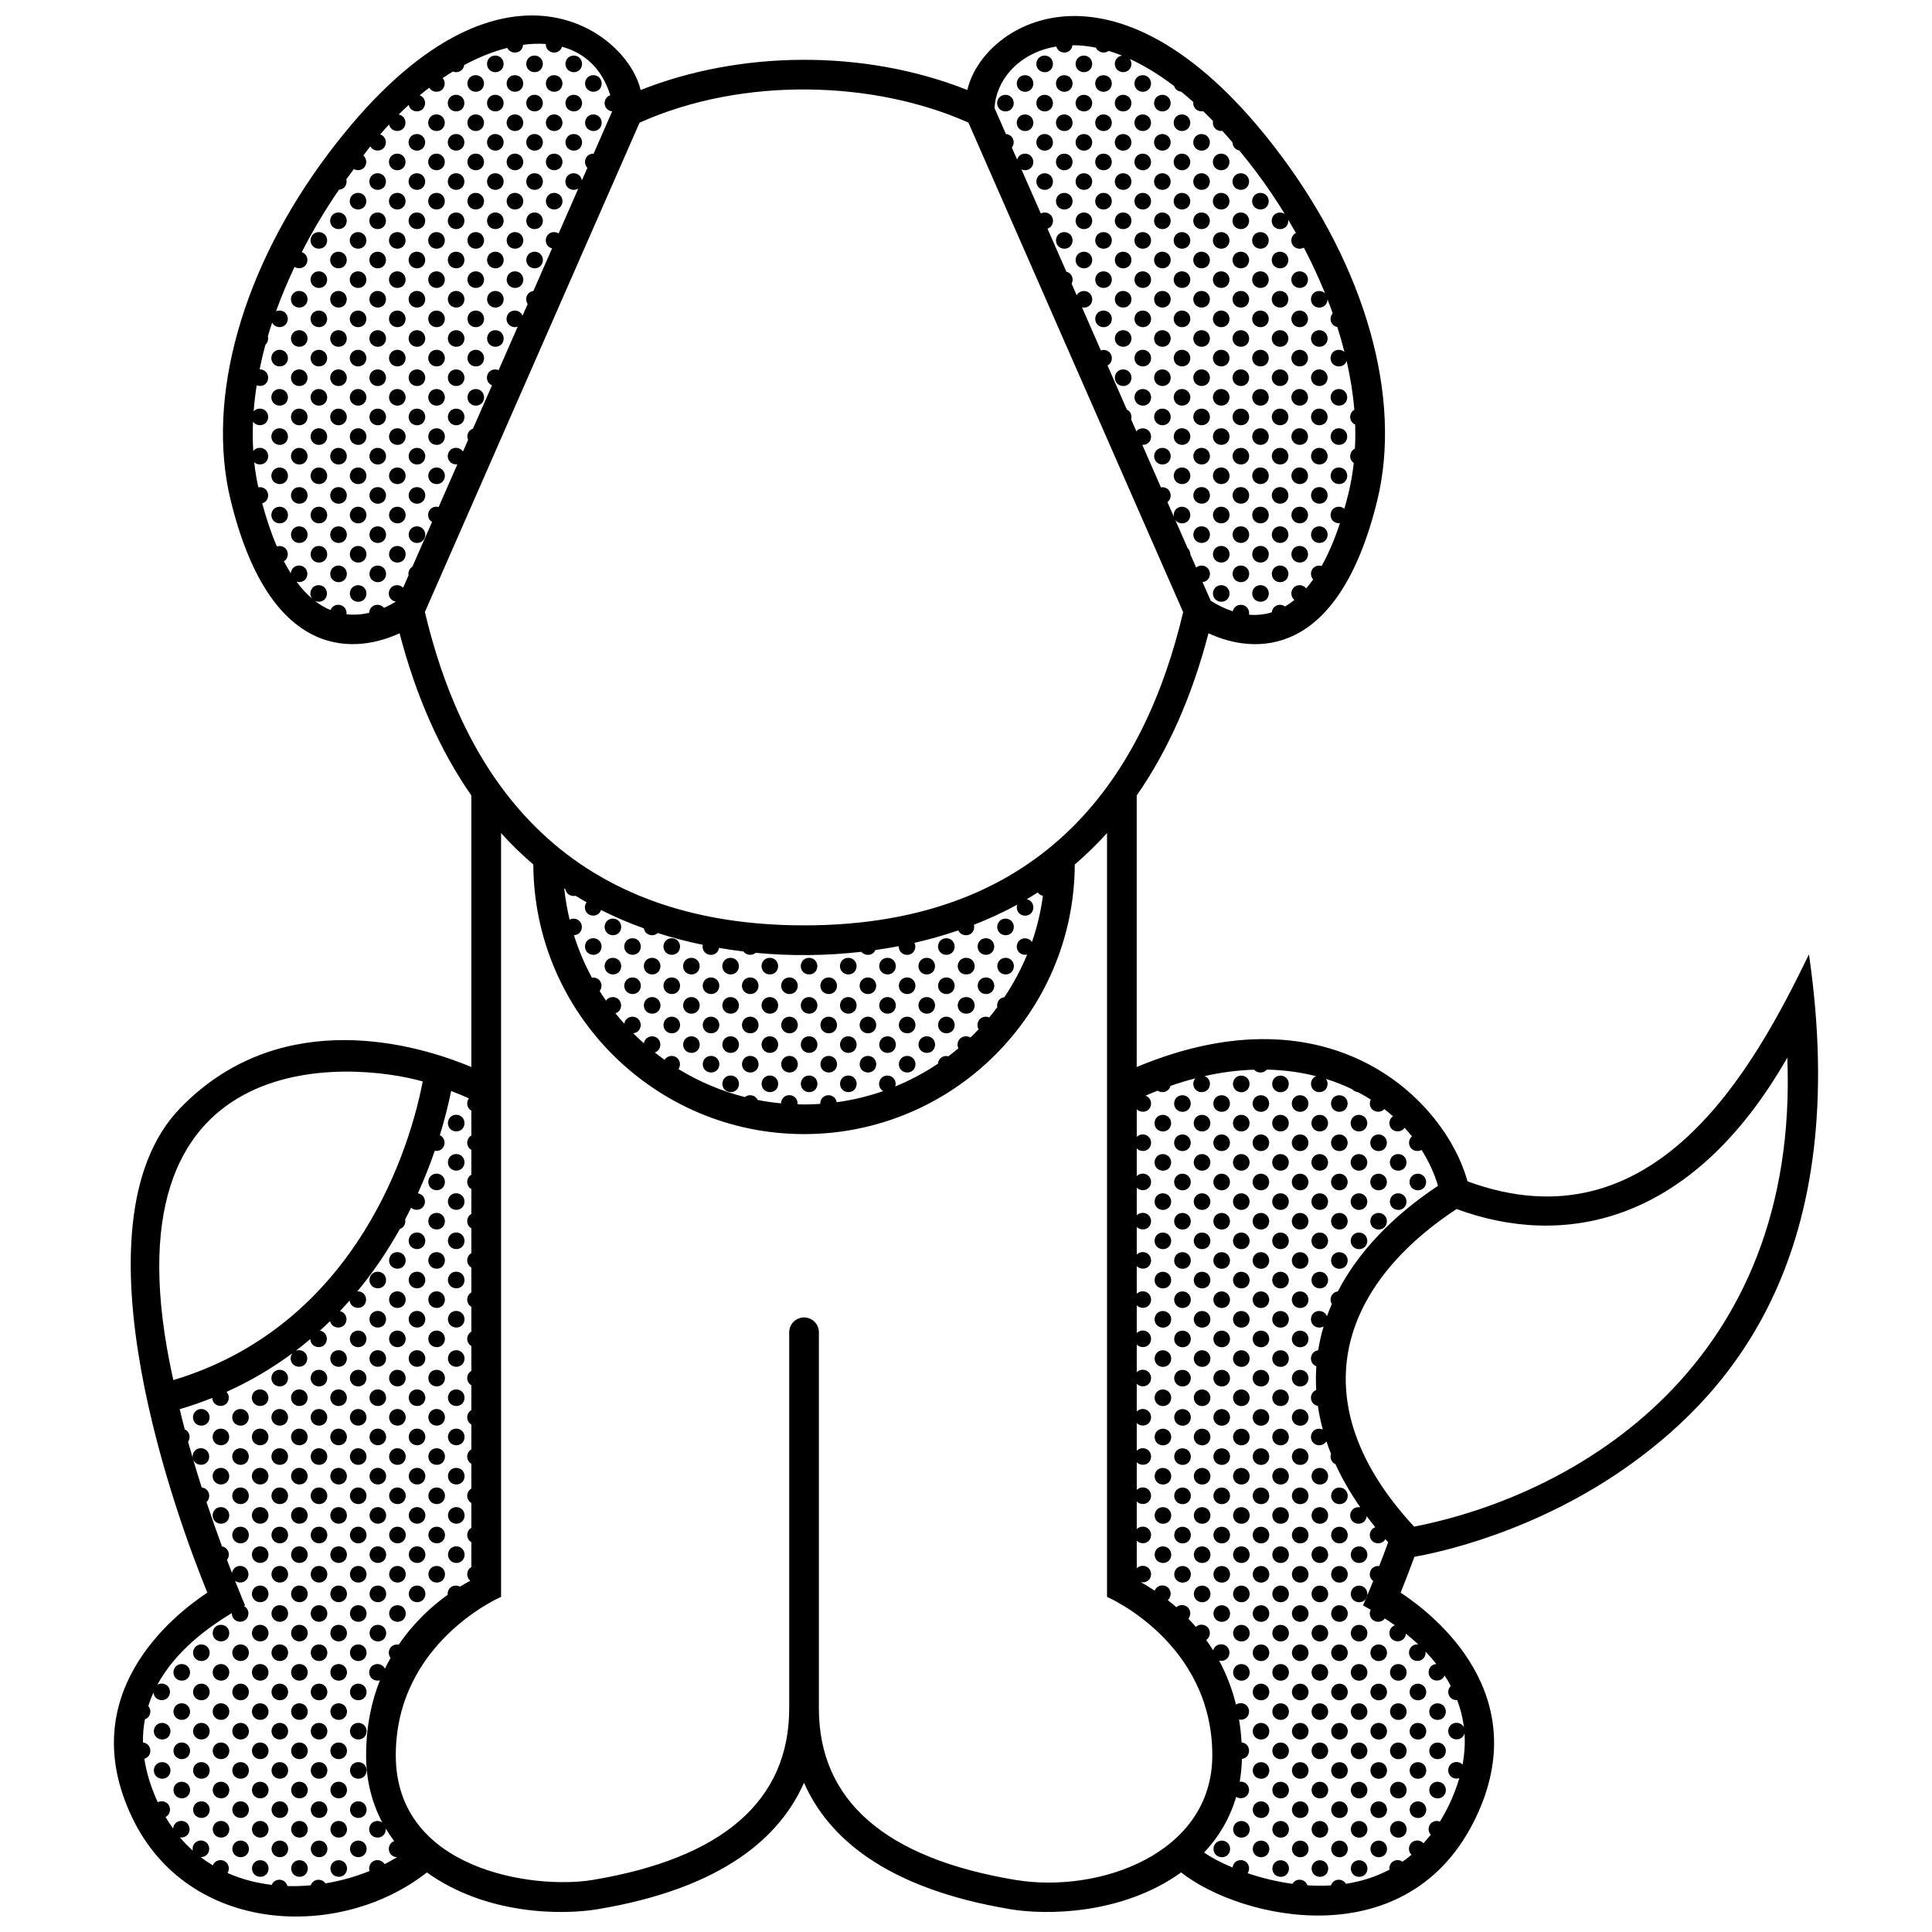 <?xml version="1.0" encoding="UTF-8"?>
<!-- Uploaded to: ICON Repo, www.svgrepo.com, Generator: ICON Repo Mixer Tools -->
<svg width="800px" height="800px" version="1.1" viewBox="144 144 512 512" xmlns="http://www.w3.org/2000/svg">
 <defs>
  <clipPath id="a">
   <path d="m174 148.09h452v503.81h-452z"/>
  </clipPath>
 </defs>
 <g clip-path="url(#a)">
  <path d="m623.39 396.91c-14.75 30.484-40.953 78.363-90.484 60.16-5.828-21.246-35.855-51.941-87.668-30.305v-71.957c8.289-11.91 14.66-26.258 19.02-42.984 11.828 5.516 34.328 7.41 44.742-35.266 6.613-27.125-3.043-61.434-25.84-91.777-42.531-56.609-78.613-35.109-82.809-16.938-27.875-11.039-60.617-10.281-86.578 0.012-3.699-16.047-38.52-42.02-82.812 16.922-22.793 30.34-32.449 64.652-25.836 91.777 10.77 44.152 34.277 40.16 44.762 35.258 4.359 16.73 10.742 31.086 19.023 42.996v71.961c-18.742-7.828-52.301-14.68-77.078 10.812-30.277 31.16 0.09 111.29 7.117 128.49-9.309 6.144-35.465 27.051-19.945 59.559 14.871 31.172 55.105 32.695 78.121 14.586 15.766 11.309 35.832 11.316 45.207 9.754 33.176-5.531 48.418-19.141 54.734-33.527 6.316 14.391 21.559 28 54.734 33.527 9.508 1.582 29.57 1.473 45.211-9.754 15.934 12.543 60.348 22.676 78.121-14.586 15.516-32.516-10.652-53.426-19.949-59.566 0.887-2.188 2.168-5.438 3.656-9.508 5.32-0.91 32.145-6.242 57.809-24.879 26.027-18.895 58.301-55.117 46.742-134.77zm-211.5-234.3c0.117-0.105 0.227-0.223 0.324-0.352 2.805-2.922 6.793-5.125 11.715-5.93 0.598 2.195 3.965 2.156 4.289-0.344 1.961 0 4.035 0.207 6.219 0.648 0.578 1.344 2.301 1.648 3.356 0.855 1.168 0.352 2.363 0.766 3.582 1.258-0.961 0.105-1.859 0.805-1.949 2.137 0.059 2.941 4.352 3.043 4.418-0.016-0.035-0.504-0.191-0.91-0.422-1.234 3.719 1.703 7.637 4.051 11.719 7.168 0.285 0.918 1.062 1.41 1.875 1.492 1.074 0.867 2.156 1.789 3.246 2.766-0.016 0.074-0.035 0.137-0.047 0.223 0.035 1.668 1.426 2.41 2.637 2.188 0.867 0.832 1.742 1.703 2.621 2.609-0.031 0.125-0.051 0.262-0.059 0.406 0.039 1.613 1.34 2.352 2.523 2.207 0.891 0.969 1.785 1.984 2.68 3.027 0.047 1.27 0.875 1.988 1.809 2.156 1.477 1.785 2.953 3.652 4.449 5.637 2.602 3.461 5.164 7.227 7.617 11.215-1.258-0.875-3.344-0.316-3.481 1.754 0.059 2.941 4.348 3.043 4.414-0.016-0.004-0.098-0.023-0.172-0.039-0.262 0.695 1.16 1.379 2.344 2.051 3.543-0.648 0.309-1.16 0.945-1.23 1.93 0.047 2 2.039 2.68 3.336 1.949 0.672 1.289 1.328 2.59 1.969 3.906 0.074 0.266 0.188 0.492 0.324 0.691 1.18 2.465 2.293 4.977 3.336 7.531-1.195-1.188-3.617-0.715-3.762 1.523 0.059 2.902 4.246 3.031 4.402 0.086 0.473 1.219 0.938 2.445 1.371 3.684-0.316 0.348-0.535 0.816-0.578 1.426 0.023 1.289 0.863 2.016 1.793 2.191 0.699 2.191 1.34 4.394 1.898 6.613-1.215-1.102-3.547-0.598-3.691 1.594 0.055 2.644 3.527 2.984 4.273 0.797 0.977 4.293 1.676 8.613 2.031 12.93-0.59 0.328-1.043 0.945-1.102 1.863 0.02 1.059 0.594 1.738 1.32 2.039 0.07 2.144 0.059 4.281-0.059 6.402-0.672 0.309-1.195 0.945-1.258 1.949 0.016 0.875 0.414 1.484 0.953 1.848-0.301 2.695-0.754 5.359-1.395 8-0.348 1.438-0.719 2.805-1.102 4.133-1.219-1.066-3.512-0.559-3.656 1.613 0.035 1.598 1.32 2.344 2.492 2.211-1.465 4.43-3.09 8.191-4.852 11.332-1.223-0.352-2.727 0.301-2.836 2.047 0.016 0.656 0.25 1.148 0.586 1.523-0.598 0.852-1.219 1.648-1.844 2.383-1.102-1.457-3.785-1.062-3.941 1.301 0.02 0.797 0.344 1.375 0.816 1.754-0.805 0.66-1.633 1.238-2.473 1.727-1.215-0.906-3.269-0.406-3.516 1.551-1.98 0.609-4.004 0.805-6.051 0.629 0.031-0.152 0.051-0.309 0.051-0.48-0.172-2.68-3.797-2.867-4.348-0.418-1.949-0.641-3.894-1.57-5.828-2.785l-2.18-4.961c1.004-0.098 1.941-0.812 1.965-2.227-0.133-2.117-2.418-2.676-3.648-1.613l-1.559-3.535c0-0.016 0.004-0.031 0.004-0.047-0.047-0.691-0.316-1.211-0.715-1.566l-3.266-7.457c1.102 1.508 3.93 1.102 3.981-1.371-0.18-2.836-4.223-2.887-4.414 0.016 0 0.176 0.02 0.344 0.055 0.504l-1.707-3.891c0.504-0.363 0.852-0.969 0.867-1.824-0.102-1.586-1.414-2.289-2.586-2.09l-4.941-11.27c1.133 0.074 2.301-0.641 2.332-2.227-0.145-2.277-2.777-2.754-3.906-1.359l-1.391-3.176c0.055-0.207 0.098-0.422 0.105-0.672-0.066-0.961-0.578-1.602-1.234-1.91l-5.125-11.684c0.645-0.328 1.137-0.984 1.152-1.996-0.109-1.75-1.676-2.414-2.918-2.004l-4.996-11.402c1.23 0.289 2.684-0.418 2.715-2.191-0.156-2.438-3.164-2.816-4.121-1.02l-1.344-3.059c0.16-0.312 0.262-0.68 0.273-1.117-0.074-1.176-0.812-1.855-1.664-2.062l-5.004-11.406c0.789-0.262 1.445-0.953 1.473-2.133-0.121-1.895-1.969-2.543-3.238-1.895l-5.137-11.676c1.293 0.59 3.113-0.055 3.152-2.035-0.172-2.625-3.629-2.863-4.301-0.59l-1.391-3.168c0.289-0.359 0.484-0.832 0.492-1.445-0.086-1.355-1.055-2.07-2.062-2.137l-3.008-6.852c0.156-3.613 1.676-7.164 4.309-10.062zm-159.67 133.42c0.004 0.156 0.02 0.301 0.047 0.441l-1.441 3.281c-1.176-1.25-3.652-0.785-3.805 1.477 0.031 1.324 0.918 2.062 1.891 2.207-1.023 0.621-2.082 1.18-3.164 1.656-1.113-1.41-3.754-1.008-3.918 1.32-1.969 0.457-4 0.609-6.039 0.363 0.02-0.121 0.051-0.23 0.055-0.363-0.168-2.559-3.465-2.84-4.246-0.742-1.41-0.578-2.816-1.387-4.191-2.457 1.293 0.664 3.203 0.039 3.246-1.996-0.188-2.836-4.223-2.887-4.414 0.016 0.012 0.57 0.191 1.031 0.465 1.391-1.41-1.195-2.793-2.672-4.121-4.465 1.258 0.387 2.836-0.297 2.875-2.144-0.18-2.801-4.117-2.883-4.398-0.09-0.625-0.984-1.238-2.035-1.832-3.18 0.586-0.344 1.02-0.977 1.039-1.93-0.109-1.742-1.672-2.414-2.906-2.004-1.402-3.266-2.695-7.059-3.875-11.426 0.848-0.227 1.562-0.938 1.582-2.168-0.105-1.605-1.441-2.301-2.621-2.086-0.473-2.188-0.836-4.394-1.078-6.621 1.238 1.117 3.652 0.598 3.699-1.688-0.152-2.309-2.852-2.769-3.953-1.301-0.16-2.578-0.172-5.176-0.059-7.777 1.074 1.566 3.969 1.188 4.016-1.32-0.145-2.238-2.695-2.734-3.856-1.41 0.176-2.297 0.441-4.606 0.805-6.902 1.281 0.516 3.008-0.145 3.043-2.082-0.098-1.449-1.195-2.172-2.273-2.141 0.449-2.195 0.961-4.379 1.562-6.559 0.414-0.367 0.699-0.934 0.715-1.699-0.012-0.18-0.039-0.352-0.082-0.516 0.352-1.211 0.727-2.414 1.125-3.613 0.926 1.84 4.106 1.559 4.156-1.074-0.117-1.832-1.855-2.5-3.113-1.953 1.445-4.012 3.098-7.934 4.902-11.75 1.285 0.82 3.367 0.23 3.406-1.895-0.07-1.094-0.715-1.758-1.492-2.012 3.019-5.906 6.375-11.465 9.859-16.539 1.027-0.066 2-0.789 2.031-2.238-0.012-0.188-0.047-0.352-0.09-0.52 0.5-0.691 1.004-1.367 1.5-2.035 0.156-0.238 0.316-0.453 0.48-0.684 1.293 0.727 3.269 0.105 3.309-1.961-0.047-0.73-0.348-1.266-0.77-1.621 0.609-0.82 1.223-1.648 1.848-2.438 0.973 1.773 4.07 1.461 4.121-1.137-0.07-1.109-0.73-1.777-1.516-2.019 0.781-0.906 1.566-1.785 2.359-2.641 0.523 2.418 4.301 2.328 4.352-0.527-0.082-1.238-0.898-1.949-1.805-2.109 0.883-0.875 1.77-1.723 2.656-2.539 0.539 2.402 4.293 2.301 4.348-0.551-0.07-1.062-0.684-1.734-1.438-1.996 0.84-0.711 1.688-1.375 2.539-2.023 0.992 1.723 4.047 1.402 4.098-1.168-0.039-0.578-0.246-1.039-0.543-1.379 0.902-0.609 1.797-1.184 2.695-1.738 1.199 0.48 2.777-0.074 3.012-1.723 3.906-2.098 7.754-3.617 11.43-4.543 0.855 1.863 3.965 1.652 4.172-0.82 2.09-0.281 4.098-0.348 6.012-0.211 0 0.016-0.004 0.023-0.004 0.039 0.055 2.684 3.648 2.992 4.301 0.684 6.062 1.652 10.664 5.906 12.797 12.871-0.781 0.246-1.438 0.918-1.508 2.035 0.031 1.379 0.996 2.121 2.016 2.211l-4.926 11.23c-1.082-0.039-2.191 0.66-2.289 2.144 0.016 0.699 0.266 1.23 0.645 1.602l-1.465 3.336c-0.402-2.578-4.191-2.555-4.379 0.262 0.047 2.051 2.144 2.715 3.438 1.895l-5.219 11.895c-1.258-0.805-3.273-0.23-3.41 1.797 0.023 1.23 0.789 1.949 1.672 2.16l-4.957 11.301c-0.945 0.117-1.824 0.82-1.914 2.137 0.012 0.527 0.172 0.957 0.406 1.301l-1.367 3.117c-0.797-2.039-4.066-1.828-4.238 0.777 0.035 1.82 1.691 2.551 2.961 2.121l-5.047 11.512c-1.258-0.543-2.988 0.086-3.113 1.965 0.02 1.074 0.609 1.758 1.352 2.055l-5.043 11.496c-0.777 0.25-1.43 0.922-1.5 2.039 0.004 0.348 0.086 0.656 0.207 0.922l-1.359 3.102c-1.039-1.605-3.883-1.258-4.039 1.168 0.035 1.629 1.367 2.383 2.559 2.207l-4.969 11.32c-1.215-0.324-2.676 0.344-2.793 2.066 0.016 0.922 0.457 1.559 1.047 1.906l-5.223 11.867c-0.562 0.332-0.988 0.941-1.047 1.832zm4.379 10.164 56.891-129.69c27.594-12.344 62.336-11.094 87.148-0.016l56.91 129.74c-9.984 42.09-35.625 83.004-100.47 83.004-68.543-0.008-91.668-45.887-100.48-83.043zm188.64 256.5c0.02 0.02 0.039 0.051 0.066 0.074-0.02-0.012-0.047-0.023-0.066-0.039zm-29.039-165.73c-1.633 3.984-3.672 7.766-6.035 11.301-0.953 0.105-1.832 0.801-1.926 2.121 0 0.188 0.023 0.352 0.059 0.516-0.691 0.934-1.395 1.84-2.137 2.727-1.258-0.551-2.996 0.082-3.125 1.965 0.004 0.465 0.125 0.855 0.316 1.176-0.711 0.746-1.438 1.477-2.176 2.188-0.359-0.211-0.762-0.324-1.176-0.316-1.066-0.023-2.156 0.684-2.254 2.156 0.004 0.398 0.102 0.734 0.242 1.023-0.867 0.73-1.754 1.43-2.66 2.109-1.18-0.316-2.578 0.324-2.754 1.949-3.543 2.379-7.336 4.41-11.332 6.047 0.07-0.227 0.121-0.469 0.125-0.746-0.188-2.836-4.223-2.887-4.414 0.016 0.02 0.953 0.488 1.602 1.109 1.949-3.949 1.375-8.074 2.379-12.328 2.957-0.43-2.551-4.18-2.504-4.367 0.297 0 0.051 0.016 0.09 0.02 0.137-1.426 0.098-2.863 0.16-4.312 0.16-0.578 0-1.152-0.031-1.727-0.047 0.012-0.098 0.035-0.172 0.039-0.273-0.188-2.836-4.223-2.887-4.414 0.016v0.012c-2.102-0.203-4.168-0.508-6.195-0.906-0.609-1.355-2.348-1.617-3.391-0.766-6.281-1.594-12.191-4.109-17.582-7.418 0.238-0.344 0.387-0.785 0.398-1.336-0.156-2.402-3.062-2.801-4.07-1.109-0.883-0.629-1.754-1.281-2.606-1.953 0.797-0.258 1.457-0.957 1.477-2.141-0.176-2.731-3.918-2.871-4.367-0.281-0.969-0.867-1.914-1.758-2.832-2.676 1.02-0.082 1.977-0.805 2-2.238-0.176-2.734-3.918-2.871-4.367-0.289-0.805-0.902-1.582-1.82-2.336-2.769 0.812-0.246 1.484-0.945 1.508-2.141-0.152-2.352-2.953-2.785-4.012-1.203-0.578-0.836-1.137-1.684-1.676-2.543 0.289-0.363 0.484-0.836 0.492-1.449-0.102-1.578-1.391-2.277-2.555-2.102-1.926-3.566-3.527-7.324-4.758-11.254 1.055-0.031 2.086-0.75 2.109-2.231-0.125-1.91-1.984-2.551-3.254-1.879-0.645-2.695-1.133-5.457-1.426-8.273 0.102 0.066 0.207 0.125 0.309 0.195 0.25 1.406 1.578 2 2.699 1.75 0.957 0.59 1.934 1.16 2.922 1.719-0.25 0.332-0.43 0.762-0.465 1.305 0.055 2.664 3.582 2.988 4.289 0.746 3.629 1.828 7.422 3.457 11.352 4.863 0.324 1.875 2.527 2.324 3.672 1.238 3.883 1.246 7.879 2.281 11.961 3.129-0.031 0.137-0.07 0.266-0.086 0.414 0.059 2.805 3.945 3.023 4.375 0.398 2.137 0.367 4.293 0.684 6.465 0.941 0.75 1.043 2.312 1.184 3.238 0.363 9.289 0.887 18.758 0.785 28.012-0.266 0.969 1.188 3.062 1.074 3.719-0.473 2.074-0.297 4.141-0.637 6.191-1.027 0 0.023-0.012 0.047-0.012 0.066 0.059 2.941 4.352 3.043 4.414-0.012-0.023-0.359-0.117-0.66-0.25-0.934 3.977-0.91 7.859-2.012 11.633-3.301 0.855 1.965 4.16 1.715 4.211-0.961-0.012-0.195-0.051-0.367-0.098-0.527 3.988-1.559 7.844-3.32 11.504-5.324-0.07 0.207-0.117 0.422-0.137 0.672 0.059 2.938 4.352 3.043 4.414-0.016-0.082-1.219-0.871-1.926-1.77-2.102 0.992-0.586 1.969-1.188 2.934-1.812 0.324 0.492 0.816 0.789 1.355 0.906-0.562 4.223-1.543 8.312-2.898 12.238-1.043-1.594-3.875-1.238-4.035 1.18 0.023 1.707 1.512 2.445 2.75 2.148zm-160.17 33.629c-4.301 22.215-20.285 65.375-66.094 79.148-20.277-90.645 47.73-84.402 66.094-79.148zm-10.113 207.43c-0.984-1.715-3.93-1.391-4.098 1.078 0.004 0.277 0.055 0.516 0.125 0.73-3.629 1.477-7.594 2.606-11.703 3.285-0.938-1.422-3.281-1.281-3.879 0.504-2.051 0.191-4.121 0.262-6.191 0.203-0.516-2.102-3.406-2.238-4.16-0.312-4.019-0.48-7.981-1.492-11.715-3.148 0.211-0.332 0.344-0.754 0.352-1.27-0.168-2.555-3.449-2.84-4.242-0.754-1.109-0.664-2.191-1.391-3.246-2.195 1.117 0.051 2.258-0.684 2.289-2.246-0.188-2.836-4.223-2.887-4.414 0.016 0.004 0.188 0.023 0.352 0.059 0.52-1.195-1.066-2.332-2.231-3.414-3.508 1.195 0.195 2.539-0.523 2.57-2.215-0.172-2.805-4.074-2.898-4.383-0.133-0.699-0.969-1.367-1.988-1.996-3.059 0.66-0.324 1.168-0.988 1.188-2.019-0.121-1.898-1.977-2.551-3.246-1.891-1.891-4.098-3.027-7.941-3.562-11.531 0.855-0.215 1.578-0.934 1.602-2.172-0.086-1.316-0.992-2.019-1.965-2.133-0.035-2.152 0.152-4.195 0.52-6.152 0.781-0.266 1.422-0.953 1.445-2.117-0.039-0.594-0.258-1.055-0.559-1.395 0.387-1.234 0.848-2.422 1.371-3.57 0.273 2.719 4.328 2.746 4.387-0.23-0.125-1.953-2.09-2.586-3.356-1.832 5.082-9.375 14.098-15.582 19.738-18.992 0 0.016-0.004 0.031-0.004 0.051 0.059 2.941 4.352 3.043 4.414-0.016-0.059-0.957-0.57-1.586-1.215-1.906 0.105-0.059 0.211-0.121 0.312-0.176 0 0-1.043-2.43-2.656-6.523 1.27 0.969 3.523 0.418 3.562-1.789-0.176-2.734-3.93-2.871-4.367-0.273-0.418-1.078-0.863-2.238-1.328-3.473 0.293-0.359 0.488-0.836 0.504-1.449-0.082-1.25-0.906-1.949-1.82-2.102-1.293-3.527-2.699-7.5-4.117-11.773 0.43-0.367 0.727-0.941 0.734-1.723-0.086-1.324-1.012-2.035-1.996-2.137-0.789-2.481-1.578-5.043-2.336-7.652 0.59 2.336 4.277 2.215 4.328-0.609-0.188-2.836-4.223-2.887-4.414 0.016 0.004 0.176 0.023 0.344 0.059 0.504-0.422-1.445-0.84-2.902-1.25-4.375 0.238-0.348 0.395-0.785 0.402-1.34-0.066-0.996-0.605-1.633-1.285-1.934-0.465-1.785-0.91-3.562-1.336-5.356 2.984-0.883 5.856-1.879 8.613-2.984 0.176 2.82 4.344 2.883 4.402-0.125-0.039-0.641-0.281-1.129-0.625-1.477 6.449-2.898 12.258-6.379 17.492-10.258-0.273 0.336-0.453 0.785-0.488 1.355 0.059 2.938 4.352 3.043 4.414-0.016-0.117-1.789-1.77-2.469-3.019-1.996 1.309-0.996 2.574-2.031 3.812-3.078 0.172 2.832 4.344 2.887 4.402-0.121-0.082-1.254-0.918-1.961-1.84-2.117 0.918-0.828 1.812-1.672 2.691-2.527 0.539 2.402 4.293 2.301 4.348-0.551-0.082-1.215-0.863-1.914-1.742-2.098 0.875-0.926 1.727-1.859 2.559-2.805 0.332 2.644 4.324 2.644 4.383-0.301-0.098-1.473-1.223-2.188-2.316-2.137 4.394-5.324 8.117-10.906 11.266-16.535 0.785-0.262 1.426-0.953 1.445-2.121-0.012-0.145-0.031-0.281-0.059-0.414 0.551-1.027 1.074-2.062 1.582-3.094 1.238 1.102 3.633 0.59 3.68-1.691-0.082-1.273-0.945-1.969-1.891-2.106 1.738-3.84 3.231-7.629 4.488-11.289 1.203 0.223 2.562-0.48 2.602-2.195-0.066-0.984-0.594-1.617-1.258-1.93 1.273-4.156 2.266-8.113 2.996-11.723 1.914 0.734 3.488 1.414 4.707 1.969-0.25 0.332-0.422 0.766-0.457 1.305 0.02 0.945 0.488 1.594 1.102 1.934v6.594c-0.59 0.328-1.043 0.945-1.102 1.867 0.02 0.945 0.488 1.594 1.102 1.934v6.602c-0.59 0.324-1.043 0.941-1.102 1.863 0.02 0.945 0.488 1.594 1.102 1.934v6.594c-0.59 0.332-1.043 0.945-1.102 1.867 0.02 0.945 0.488 1.594 1.102 1.941v6.594c-0.59 0.324-1.043 0.941-1.102 1.863 0.02 0.945 0.488 1.594 1.102 1.941v6.59c-0.59 0.332-1.043 0.945-1.102 1.867 0.02 0.945 0.488 1.594 1.102 1.941v6.594c-0.59 0.324-1.043 0.941-1.102 1.863 0.02 0.945 0.488 1.594 1.102 1.934v6.594c-0.59 0.332-1.043 0.945-1.102 1.867 0.02 0.945 0.488 1.594 1.102 1.941v6.594c-0.59 0.324-1.043 0.941-1.102 1.863 0.02 0.945 0.488 1.594 1.102 1.941v6.59c-0.59 0.332-1.043 0.945-1.102 1.867 0.02 0.945 0.488 1.594 1.102 1.941v6.594c-0.59 0.324-1.043 0.941-1.102 1.863 0.02 0.945 0.488 1.594 1.102 1.941v6.594c-0.59 0.324-1.043 0.941-1.102 1.863 0.02 0.945 0.488 1.594 1.102 1.941v6.594c-0.59 0.324-1.043 0.941-1.102 1.863 0.016 0.801 0.352 1.375 0.828 1.75-0.789 0.418-1.719 0.941-2.746 1.57-1.266-0.684-3.148-0.086-3.273 1.879 0 0.102 0.031 0.176 0.039 0.266-4.086 2.922-8.922 7.238-12.992 13.23-1.18-0.23-2.527 0.449-2.641 2.102 0.012 0.586 0.203 1.039 0.484 1.395-0.52 0.922-1.023 1.863-1.496 2.856-0.898-1.875-4.012-1.598-4.18 0.941 0.035 1.762 1.586 2.492 2.84 2.156-2.223 5.606-3.652 12.195-3.652 19.902 0 6.473 1.473 12.465 4.293 17.773-1.258-0.875-3.352-0.316-3.488 1.758 0.059 2.938 4.352 3.043 4.414-0.016 0-0.051-0.016-0.09-0.02-0.133 0.684 1.145 1.438 2.254 2.246 3.32-0.75 0.266-1.371 0.934-1.445 2.019 0.031 1.473 1.117 2.231 2.207 2.238-1.051 0.637-2.156 1.266-3.312 1.855zm167.19 4.18c-34.566-5.762-52.094-21.07-52.094-45.484v-99.652c0-2.172-1.762-3.93-3.934-3.93s-3.934 1.762-3.934 3.93v99.652c0 24.418-17.527 39.727-52.094 45.484-15.426 2.57-52.164-2.504-52.164-33.031 0-29.992 27.902-41.988 27.902-41.988l-0.004-202.41c2.691 2.988 5.551 5.754 8.551 8.332 0.172 39.418 32.289 71.441 71.746 71.441s71.57-32.016 71.746-71.441c2.992-2.586 5.856-5.352 8.543-8.332v202.41s27.902 11.996 27.902 41.988c-0.004 26.195-30.18 36.691-52.168 33.023zm103.48-65.262c1.09 0.875 2.191 1.828 3.273 2.848-1.137-0.133-2.367 0.562-2.469 2.137 0.066 2.938 4.352 3.043 4.414-0.016-0.004-0.082-0.02-0.152-0.035-0.23 0.992 1.039 1.965 2.141 2.875 3.301-1.004 0.059-1.969 0.754-2.055 2.141 0.051 2.613 3.438 2.977 4.238 0.891 0.586 0.898 1.133 1.82 1.637 2.785-0.363 0.352-0.637 0.848-0.68 1.527 0.031 1.551 1.238 2.297 2.383 2.215 0.855 2.254 1.477 4.66 1.789 7.215-0.918-1.848-4.004-1.57-4.172 0.961 0.059 2.715 3.719 3.008 4.324 0.621 0.18 2.613 0.023 5.375-0.52 8.297-1.18-1.246-3.664-0.785-3.809 1.477 0.039 1.809 1.676 2.539 2.949 2.125-0.656 2.246-1.535 4.586-2.691 7.008-0.766 1.598-1.582 3.09-2.449 4.484-1.246-0.48-2.883 0.152-3.004 1.984 0.012 0.645 0.246 1.133 0.574 1.5-0.625 0.801-1.266 1.559-1.926 2.273-1.152-1.316-3.699-0.871-3.856 1.422 0.016 0.719 0.281 1.258 0.68 1.629-0.777 0.656-1.57 1.266-2.383 1.824-1.254-0.887-3.359-0.332-3.496 1.742 0.004 0.133 0.039 0.246 0.059 0.363-3.684 1.961-7.598 3.152-11.551 3.762-0.887-1.559-3.371-1.441-3.965 0.422-2.098 0.125-4.188 0.109-6.246-0.02-0.598-1.812-3.09-1.98-3.965-0.398-4.273-0.578-8.312-1.602-11.879-2.816 0.23-0.344 0.379-0.785 0.387-1.328-0.176-2.769-4.027-2.875-4.383-0.176-3.203-1.336-5.805-2.75-7.543-3.969 4.035-4.277 6.891-9.25 8.504-14.758 1.289 0.828 3.387 0.238 3.426-1.891-0.102-1.551-1.352-2.258-2.488-2.121 0.344-1.961 0.535-3.981 0.578-6.047 0.984-0.105 1.879-0.848 1.91-2.227-0.09-1.324-1.008-2.039-1.988-2.137-0.121-2.106-0.348-4.125-0.672-6.062 1.215 0.25 2.625-0.457 2.656-2.203-0.125-2.019-2.211-2.621-3.465-1.75-1.074-4.363-2.625-8.242-4.473-11.668 1.234 0.309 2.707-0.398 2.746-2.18-0.172-2.641-3.688-2.863-4.324-0.527-0.598-0.957-1.223-1.879-1.859-2.762 0.555-0.352 0.969-0.977 0.984-1.906-0.137-2.16-2.504-2.695-3.707-1.559-0.664-0.754-1.328-1.484-2-2.176 0.301-0.363 0.504-0.84 0.52-1.473-0.141-2.152-2.484-2.684-3.691-1.562-0.766-0.676-1.531-1.301-2.273-1.883 0.441-0.371 0.75-0.953 0.766-1.758-0.16-2.551-3.445-2.836-4.242-0.754-1.379-0.922-2.641-1.672-3.707-2.262 1.234 0.316 2.719-0.383 2.754-2.176-0.141-2.207-2.621-2.719-3.797-1.473v-7.328c1.199 1.246 3.75 0.777 3.797-1.578-0.141-2.207-2.621-2.719-3.797-1.473v-7.344c1.199 1.246 3.75 0.77 3.797-1.578-0.141-2.207-2.621-2.719-3.797-1.473v-7.344c1.199 1.246 3.75 0.777 3.797-1.578-0.141-2.207-2.621-2.719-3.797-1.473v-7.348c1.199 1.246 3.75 0.77 3.797-1.578-0.141-2.207-2.621-2.719-3.797-1.473v-7.344c1.199 1.246 3.75 0.777 3.797-1.578-0.141-2.207-2.621-2.719-3.797-1.473v-7.344c1.199 1.246 3.75 0.77 3.797-1.578-0.141-2.207-2.621-2.719-3.797-1.473v-7.344c1.199 1.25 3.75 0.77 3.797-1.578-0.141-2.207-2.621-2.719-3.797-1.473v-7.344c1.199 1.246 3.75 0.77 3.797-1.578-0.141-2.207-2.621-2.719-3.797-1.473v-7.344c1.199 1.246 3.75 0.77 3.797-1.578-0.141-2.207-2.621-2.719-3.797-1.473v-7.344c1.199 1.246 3.75 0.77 3.797-1.578-0.141-2.207-2.621-2.719-3.797-1.473v-7.344c1.199 1.246 3.75 0.77 3.797-1.578-0.141-2.207-2.621-2.719-3.797-1.473v-7.344c1.199 1.246 3.75 0.77 3.797-1.578-0.07-1.082-0.707-1.758-1.465-2.016 1.074-0.469 2.137-0.91 3.195-1.324 1.152 0.785 2.996 0.395 3.391-1.258 2.238-0.781 4.449-1.449 6.621-2.012-0.309 0.348-0.523 0.82-0.559 1.426 0.059 2.941 4.352 3.043 4.414-0.016-0.066-1.059-0.676-1.734-1.422-2 4.555-1.023 8.938-1.566 13.133-1.699 0.867 0.996 2.539 1.012 3.375-0.023 4.613 0.102 8.984 0.707 13.055 1.742-0.719 0.289-1.301 0.945-1.367 1.996 0.066 2.941 4.352 3.043 4.414-0.016-0.035-0.504-0.191-0.922-0.43-1.246 2.445 0.754 4.766 1.684 6.969 2.742 0.379 0.434 0.902 0.68 1.445 0.734 1.195 0.621 2.359 1.281 3.465 1.988-0.145 0.277-0.246 0.609-0.277 0.996 0.051 2.297 2.672 2.848 3.848 1.527 0.785 0.613 1.559 1.246 2.293 1.906-0.516 0.344-0.887 0.934-0.945 1.77 0.055 2.43 2.984 2.906 4.031 1.273 0.684 0.742 1.336 1.5 1.953 2.277-0.43 0.359-0.734 0.902-0.781 1.648 0.047 1.996 2.039 2.676 3.332 1.949 1.895 3.004 3.371 6.191 4.348 9.512-12.086 8.035-21.137 17.547-26.551 27.992-0.953 0.109-1.832 0.816-1.926 2.137 0.016 0.484 0.133 0.883 0.332 1.211-0.469 1.062-0.891 2.144-1.285 3.234-0.777-2.07-4.074-1.863-4.246 0.75 0.047 2.016 2.07 2.695 3.359 1.945-0.621 2.082-1.102 4.188-1.438 6.324-0.953 0.105-1.832 0.812-1.926 2.137 0.023 1.113 0.656 1.805 1.438 2.086-0.141 2.082-0.152 4.18-0.023 6.301-0.734 0.273-1.34 0.934-1.41 2 0.023 1.309 0.891 2.047 1.844 2.203 0.301 2.07 0.734 4.156 1.305 6.254-1.266-0.574-3.027 0.051-3.148 1.949 0.055 2.473 3.102 2.926 4.098 1.18 0.371 1.113 0.781 2.231 1.23 3.356-0.066 0.195-0.117 0.414-0.133 0.66 0.023 1.043 0.586 1.723 1.293 2.031 1.742 3.809 3.934 7.637 6.606 11.461-1.188-0.262-2.59 0.418-2.695 2.102 0.059 2.848 4.086 3.023 4.383 0.242 0.73 0.973 1.492 1.953 2.281 2.926-0.762 0.258-1.395 0.922-1.473 2.023 0.055 2.508 3.18 2.941 4.133 1.117 0.25 0.281 0.5 0.562 0.746 0.852-0.766 2.133-1.594 4.281-2.387 6.309-1.148-0.152-2.387 0.535-2.492 2.121 0.02 0.852 0.395 1.461 0.918 1.824-1.535 3.789-2.691 6.465-2.691 6.465 0.523 0.301 1.215 0.691 2.019 1.16-0.125 0.266-0.223 0.578-0.246 0.945 0.051 2.398 2.902 2.898 3.996 1.359 0.84 0.551 1.734 1.152 2.656 1.812-0.754 0.262-1.375 0.934-1.457 2.019 0.059 2.84 4.125 3.008 4.394 0.195zm2.168-28.371c-29.797-32.121-20.605-63.207 11.266-84.168 27.641 10.23 61.934 4.828 87.637-40.129 3.18 81.367-55.516 115.79-98.902 124.3zm-100.12-387.68c0.195-2.902 4.231-2.848 4.418-0.016-0.055 3.059-4.352 2.957-4.418 0.016zm10.402 0c0.188-2.902 4.227-2.848 4.41-0.016-0.062 3.059-4.356 2.957-4.41 0.016zm-15.598 5.191c0.195-2.902 4.231-2.84 4.414-0.012-0.062 3.055-4.352 2.957-4.414 0.012zm10.395 0c0.191-2.902 4.231-2.84 4.414-0.012-0.059 3.055-4.348 2.957-4.414 0.012zm10.398 0c0.191-2.902 4.231-2.84 4.414-0.012-0.066 3.055-4.356 2.957-4.414 0.012zm10.395 0c0.191-2.902 4.227-2.84 4.414-0.012-0.059 3.055-4.352 2.957-4.414 0.012zm-36.383 5.207c0.191-2.902 4.231-2.848 4.41-0.016-0.062 3.051-4.352 2.953-4.41 0.016zm10.391 0c0.195-2.902 4.231-2.848 4.418-0.016-0.055 3.051-4.352 2.953-4.418 0.016zm10.402 0c0.188-2.902 4.227-2.848 4.41-0.016-0.062 3.051-4.356 2.953-4.41 0.016zm10.391 0c0.195-2.902 4.231-2.848 4.418-0.016-0.066 3.051-4.359 2.953-4.418 0.016zm10.402 0c0.188-2.902 4.227-2.848 4.41-0.016-0.062 3.051-4.356 2.953-4.41 0.016zm-36.391 5.199c0.195-2.906 4.231-2.852 4.414-0.016-0.062 3.047-4.352 2.953-4.414 0.016zm10.395 0c0.191-2.906 4.231-2.852 4.414-0.016-0.059 3.047-4.348 2.953-4.414 0.016zm10.398 0c0.191-2.906 4.231-2.852 4.414-0.016-0.066 3.047-4.356 2.953-4.414 0.016zm10.395 0c0.191-2.906 4.227-2.852 4.414-0.016-0.059 3.047-4.352 2.953-4.414 0.016zm10.398 0c0.191-2.906 4.231-2.852 4.414-0.016-0.066 3.047-4.356 2.953-4.414 0.016zm-36.391 5.191c0.195-2.902 4.231-2.848 4.418-0.016-0.055 3.059-4.352 2.961-4.418 0.016zm10.402 0c0.188-2.902 4.227-2.848 4.41-0.016-0.062 3.059-4.356 2.961-4.41 0.016zm10.391 0c0.195-2.902 4.231-2.848 4.418-0.016-0.066 3.059-4.359 2.961-4.418 0.016zm10.402 0c0.188-2.902 4.227-2.848 4.41-0.016-0.062 3.059-4.356 2.961-4.41 0.016zm10.387 0c0.191-2.902 4.231-2.848 4.414-0.016-0.059 3.059-4.352 2.961-4.414 0.016zm-36.383 5.195c0.191-2.902 4.231-2.84 4.414-0.012-0.059 3.055-4.348 2.953-4.414 0.012zm10.398 0c0.191-2.902 4.231-2.84 4.414-0.012-0.066 3.055-4.356 2.953-4.414 0.012zm10.395 0c0.191-2.902 4.227-2.84 4.414-0.012-0.059 3.055-4.352 2.953-4.414 0.012zm10.398 0c0.191-2.902 4.231-2.84 4.414-0.012-0.066 3.055-4.356 2.953-4.414 0.012zm10.387 0c0.195-2.902 4.231-2.84 4.418-0.012-0.055 3.055-4.352 2.953-4.418 0.012zm-46.777 5.199c0.195-2.902 4.231-2.848 4.418-0.016-0.055 3.059-4.352 2.957-4.418 0.016zm10.402 0c0.188-2.902 4.227-2.848 4.41-0.016-0.062 3.059-4.356 2.957-4.41 0.016zm10.391 0c0.195-2.902 4.231-2.848 4.418-0.016-0.066 3.059-4.359 2.957-4.418 0.016zm10.402 0c0.188-2.902 4.227-2.848 4.41-0.016-0.062 3.059-4.356 2.957-4.41 0.016zm10.387 0c0.191-2.902 4.231-2.848 4.414-0.016-0.059 3.059-4.352 2.957-4.414 0.016zm10.398 0c0.191-2.902 4.231-2.848 4.414-0.016-0.059 3.059-4.352 2.957-4.414 0.016zm-46.781 5.207c0.191-2.906 4.231-2.852 4.414-0.016-0.059 3.047-4.348 2.949-4.414 0.016zm10.398 0c0.191-2.906 4.231-2.852 4.414-0.016-0.066 3.047-4.356 2.949-4.414 0.016zm10.395 0c0.191-2.906 4.227-2.852 4.414-0.016-0.059 3.047-4.352 2.949-4.414 0.016zm10.398 0c0.191-2.906 4.231-2.852 4.414-0.016-0.066 3.047-4.356 2.949-4.414 0.016zm10.387 0c0.195-2.906 4.231-2.852 4.418-0.016-0.055 3.047-4.352 2.949-4.418 0.016zm10.406 0c0.191-2.906 4.231-2.852 4.41-0.016-0.062 3.047-4.352 2.949-4.41 0.016zm-46.781 5.191c0.188-2.902 4.227-2.848 4.41-0.016-0.062 3.055-4.356 2.961-4.41 0.016zm10.391 0c0.195-2.902 4.231-2.848 4.418-0.016-0.066 3.055-4.359 2.961-4.418 0.016zm10.402 0c0.188-2.902 4.227-2.848 4.41-0.016-0.062 3.055-4.356 2.961-4.41 0.016zm10.387 0c0.191-2.902 4.231-2.848 4.414-0.016-0.059 3.055-4.352 2.961-4.414 0.016zm10.398 0c0.191-2.902 4.231-2.848 4.414-0.016-0.059 3.055-4.352 2.961-4.414 0.016zm-46.781 5.195c0.191-2.902 4.231-2.848 4.414-0.012-0.059 3.055-4.348 2.953-4.414 0.012zm10.398 0c0.191-2.902 4.231-2.848 4.414-0.012-0.066 3.055-4.356 2.953-4.414 0.012zm10.395 0c0.191-2.902 4.227-2.848 4.414-0.012-0.059 3.055-4.352 2.953-4.414 0.012zm10.398 0c0.191-2.902 4.231-2.848 4.414-0.012-0.066 3.055-4.356 2.953-4.414 0.012zm10.387 0c0.195-2.902 4.231-2.848 4.418-0.012-0.055 3.055-4.352 2.953-4.418 0.012zm10.406 0c0.191-2.902 4.231-2.848 4.41-0.012-0.062 3.055-4.352 2.953-4.41 0.012zm-46.781 5.199c0.188-2.902 4.227-2.848 4.41-0.016-0.062 3.059-4.356 2.953-4.41 0.016zm10.391 0c0.195-2.902 4.231-2.848 4.418-0.016-0.066 3.059-4.359 2.953-4.418 0.016zm10.402 0c0.188-2.902 4.227-2.848 4.41-0.016-0.062 3.059-4.356 2.953-4.41 0.016zm10.387 0c0.191-2.902 4.231-2.848 4.414-0.016-0.059 3.059-4.352 2.953-4.414 0.016zm10.398 0c0.191-2.902 4.231-2.848 4.414-0.016-0.059 3.059-4.352 2.953-4.414 0.016zm10.395 0c0.191-2.902 4.231-2.848 4.414-0.016-0.066 3.059-4.352 2.953-4.414 0.016zm-46.777 5.203c0.191-2.902 4.231-2.852 4.414-0.016-0.066 3.055-4.356 2.953-4.414 0.016zm10.395 0c0.191-2.902 4.227-2.852 4.414-0.016-0.059 3.055-4.352 2.953-4.414 0.016zm10.398 0c0.191-2.902 4.231-2.852 4.414-0.016-0.066 3.055-4.356 2.953-4.414 0.016zm10.387 0c0.195-2.902 4.231-2.852 4.418-0.016-0.055 3.055-4.352 2.953-4.418 0.016zm10.406 0c0.191-2.902 4.231-2.852 4.41-0.016-0.062 3.055-4.352 2.953-4.41 0.016zm10.387 0c0.195-2.902 4.231-2.852 4.418-0.016-0.055 3.055-4.359 2.953-4.418 0.016zm-46.777 5.195c0.195-2.902 4.231-2.848 4.418-0.016-0.066 3.055-4.359 2.957-4.418 0.016zm10.402 0c0.188-2.902 4.227-2.848 4.41-0.016-0.062 3.055-4.356 2.957-4.41 0.016zm10.387 0c0.191-2.902 4.231-2.848 4.414-0.016-0.059 3.055-4.352 2.957-4.414 0.016zm10.398 0c0.191-2.902 4.231-2.848 4.414-0.016-0.059 3.055-4.352 2.957-4.414 0.016zm10.395 0c0.191-2.902 4.231-2.848 4.414-0.016-0.066 3.055-4.352 2.957-4.414 0.016zm-46.777 5.195c0.191-2.902 4.231-2.84 4.414-0.012-0.066 3.055-4.356 2.953-4.414 0.012zm10.395 0c0.191-2.902 4.227-2.84 4.414-0.012-0.059 3.055-4.352 2.953-4.414 0.012zm10.398 0c0.191-2.902 4.231-2.84 4.414-0.012-0.066 3.055-4.356 2.953-4.414 0.012zm10.387 0c0.195-2.902 4.231-2.84 4.418-0.012-0.055 3.055-4.352 2.953-4.418 0.012zm10.406 0c0.191-2.902 4.231-2.84 4.41-0.012-0.062 3.055-4.352 2.953-4.41 0.012zm10.387 0c0.195-2.902 4.231-2.84 4.418-0.012-0.055 3.055-4.359 2.953-4.418 0.012zm-46.777 5.199c0.195-2.902 4.231-2.848 4.418-0.016-0.066 3.059-4.359 2.953-4.418 0.016zm10.402 0c0.188-2.902 4.227-2.848 4.41-0.016-0.062 3.059-4.356 2.953-4.41 0.016zm10.387 0c0.191-2.902 4.231-2.848 4.414-0.016-0.059 3.059-4.352 2.953-4.414 0.016zm10.398 0c0.191-2.902 4.231-2.848 4.414-0.016-0.059 3.059-4.352 2.953-4.414 0.016zm10.395 0c0.191-2.902 4.231-2.848 4.414-0.016-0.066 3.059-4.352 2.953-4.414 0.016zm10.398 0c0.191-2.902 4.227-2.848 4.414-0.016-0.059 3.059-4.352 2.953-4.414 0.016zm-46.781 5.203c0.191-2.902 4.227-2.852 4.414-0.016-0.059 3.055-4.352 2.953-4.414 0.016zm10.398 0c0.191-2.902 4.231-2.852 4.414-0.016-0.066 3.055-4.356 2.953-4.414 0.016zm10.387 0c0.195-2.902 4.231-2.852 4.418-0.016-0.055 3.055-4.352 2.953-4.418 0.016zm10.406 0c0.191-2.902 4.231-2.852 4.41-0.016-0.062 3.055-4.352 2.953-4.41 0.016zm10.387 0c0.195-2.902 4.231-2.852 4.418-0.016-0.055 3.055-4.359 2.953-4.418 0.016zm-46.777 5.195c0.195-2.902 4.231-2.848 4.418-0.016-0.066 3.055-4.359 2.957-4.418 0.016zm10.402 0c0.188-2.902 4.227-2.848 4.41-0.016-0.062 3.055-4.356 2.957-4.41 0.016zm10.387 0c0.191-2.902 4.231-2.848 4.414-0.016-0.059 3.055-4.352 2.957-4.414 0.016zm10.398 0c0.191-2.902 4.231-2.848 4.414-0.016-0.059 3.055-4.352 2.957-4.414 0.016zm10.395 0c0.191-2.902 4.231-2.848 4.414-0.016-0.066 3.055-4.352 2.957-4.414 0.016zm10.398 0c0.191-2.902 4.227-2.848 4.414-0.016-0.059 3.055-4.352 2.957-4.414 0.016zm-46.781 5.195c0.191-2.902 4.227-2.84 4.414-0.012-0.059 3.055-4.352 2.953-4.414 0.012zm10.398 0c0.191-2.902 4.231-2.84 4.414-0.012-0.066 3.055-4.356 2.953-4.414 0.012zm10.387 0c0.195-2.902 4.231-2.84 4.418-0.012-0.055 3.055-4.352 2.953-4.418 0.012zm10.406 0c0.191-2.902 4.231-2.84 4.41-0.012-0.062 3.055-4.352 2.953-4.41 0.012zm10.387 0c0.195-2.902 4.231-2.84 4.418-0.012-0.055 3.055-4.359 2.953-4.418 0.012zm10.398 0c0.191-2.902 4.231-2.84 4.414-0.012-0.062 3.055-4.348 2.953-4.414 0.012zm-46.773 5.199c0.188-2.902 4.227-2.848 4.41-0.016-0.062 3.059-4.356 2.953-4.41 0.016zm10.387 0c0.191-2.902 4.231-2.848 4.414-0.016-0.059 3.059-4.352 2.953-4.414 0.016zm10.398 0c0.191-2.902 4.231-2.848 4.414-0.016-0.059 3.059-4.352 2.953-4.414 0.016zm10.395 0c0.191-2.902 4.231-2.848 4.414-0.016-0.066 3.059-4.352 2.953-4.414 0.016zm10.398 0c0.191-2.902 4.227-2.848 4.414-0.016-0.059 3.059-4.352 2.953-4.414 0.016zm-36.383 5.203c0.191-2.902 4.231-2.852 4.414-0.016-0.066 3.055-4.356 2.953-4.414 0.016zm10.387 0c0.195-2.902 4.231-2.852 4.418-0.016-0.055 3.055-4.352 2.953-4.418 0.016zm10.406 0c0.191-2.902 4.231-2.852 4.41-0.016-0.062 3.055-4.352 2.953-4.41 0.016zm10.387 0c0.195-2.902 4.231-2.852 4.418-0.016-0.055 3.055-4.359 2.953-4.418 0.016zm10.398 0c0.191-2.902 4.231-2.852 4.414-0.016-0.062 3.055-4.348 2.953-4.414 0.016zm-46.773 5.195c0.188-2.902 4.227-2.848 4.41-0.016-0.062 3.051-4.356 2.957-4.41 0.016zm10.387 0c0.191-2.902 4.231-2.848 4.414-0.016-0.059 3.051-4.352 2.957-4.414 0.016zm10.398 0c0.191-2.902 4.231-2.848 4.414-0.016-0.059 3.051-4.352 2.957-4.414 0.016zm10.395 0c0.191-2.902 4.231-2.848 4.414-0.016-0.066 3.051-4.352 2.957-4.414 0.016zm10.398 0c0.191-2.902 4.227-2.848 4.414-0.016-0.059 3.051-4.352 2.957-4.414 0.016zm-36.383 5.191c0.191-2.898 4.231-2.84 4.414-0.012-0.066 3.055-4.356 2.957-4.414 0.012zm10.387 0c0.195-2.898 4.231-2.84 4.418-0.012-0.055 3.055-4.352 2.957-4.418 0.012zm10.406 0c0.191-2.898 4.231-2.84 4.41-0.012-0.062 3.055-4.352 2.957-4.41 0.012zm10.387 0c0.195-2.898 4.231-2.84 4.418-0.012-0.055 3.055-4.359 2.957-4.418 0.012zm10.398 0c0.191-2.898 4.231-2.84 4.414-0.012-0.062 3.055-4.348 2.957-4.414 0.012zm-36.387 5.199c0.191-2.902 4.231-2.848 4.414-0.016-0.059 3.059-4.352 2.953-4.414 0.016zm10.398 0c0.191-2.902 4.231-2.848 4.414-0.016-0.059 3.059-4.352 2.953-4.414 0.016zm10.395 0c0.191-2.902 4.231-2.848 4.414-0.016-0.066 3.059-4.352 2.953-4.414 0.016zm10.398 0c0.191-2.902 4.227-2.848 4.414-0.016-0.059 3.059-4.352 2.953-4.414 0.016zm-25.996 5.207c0.195-2.902 4.231-2.852 4.418-0.016-0.055 3.055-4.352 2.953-4.418 0.016zm10.406 0c0.191-2.902 4.231-2.852 4.41-0.016-0.062 3.055-4.352 2.953-4.41 0.016zm10.387 0c0.195-2.902 4.231-2.852 4.418-0.016-0.055 3.055-4.359 2.953-4.418 0.016zm-25.988 5.195c0.191-2.902 4.231-2.848 4.414-0.016-0.059 3.051-4.352 2.957-4.414 0.016zm10.398 0c0.191-2.902 4.231-2.848 4.414-0.016-0.059 3.051-4.352 2.957-4.414 0.016zm10.395 0c0.191-2.902 4.231-2.848 4.414-0.016-0.066 3.051-4.352 2.957-4.414 0.016zm10.398 0c0.191-2.902 4.227-2.848 4.414-0.016-0.059 3.051-4.352 2.957-4.414 0.016zm-25.996 5.191c0.195-2.902 4.231-2.84 4.418-0.012-0.055 3.062-4.352 2.953-4.418 0.012zm10.406 0c0.191-2.902 4.231-2.84 4.41-0.012-0.062 3.062-4.352 2.953-4.41 0.012zm10.387 0c0.195-2.902 4.231-2.84 4.418-0.012-0.055 3.062-4.359 2.953-4.418 0.012zm-15.59 5.199c0.191-2.902 4.231-2.848 4.414-0.016-0.059 3.059-4.352 2.961-4.414 0.016zm10.395 0c0.191-2.902 4.231-2.848 4.414-0.016-0.066 3.059-4.352 2.961-4.414 0.016zm-15.598 5.199c0.195-2.902 4.231-2.848 4.418-0.016-0.055 3.059-4.352 2.953-4.418 0.016zm10.406 0c0.191-2.902 4.231-2.848 4.41-0.016-0.062 3.059-4.352 2.953-4.41 0.016zm-167.21 88.359c-0.059 3.047-4.352 2.953-4.414 0.012 0.191-2.91 4.234-2.852 4.414-0.012zm-5.199 5.195c-0.059 3.047-4.352 2.953-4.414 0.012 0.191-2.906 4.234-2.848 4.414-0.012zm10.398 0c-0.059 3.047-4.352 2.953-4.414 0.012 0.191-2.906 4.231-2.848 4.414-0.012zm10.395 0c-0.059 3.047-4.352 2.953-4.414 0.012 0.191-2.906 4.234-2.848 4.414-0.012zm72.766 0c-0.059 3.047-4.352 2.953-4.414 0.012 0.195-2.906 4.231-2.848 4.414-0.012zm-88.359 5.191c-0.059 3.055-4.352 2.957-4.414 0.016 0.191-2.902 4.234-2.844 4.414-0.016zm10.395 0c-0.059 3.055-4.352 2.957-4.414 0.016 0.191-2.902 4.234-2.844 4.414-0.016zm10.398 0c-0.059 3.055-4.352 2.957-4.414 0.016 0.191-2.902 4.227-2.844 4.414-0.016zm10.395 0c-0.059 3.055-4.352 2.957-4.414 0.016 0.191-2.902 4.231-2.844 4.414-0.016zm10.395 0c-0.059 3.055-4.352 2.957-4.414 0.016 0.195-2.902 4.231-2.844 4.414-0.016zm10.398 0c-0.059 3.055-4.352 2.957-4.414 0.016 0.191-2.902 4.227-2.844 4.414-0.016zm10.391 0c-0.059 3.055-4.352 2.957-4.414 0.016 0.195-2.902 4.234-2.844 4.414-0.016zm10.398 0c-0.059 3.055-4.352 2.957-4.414 0.016 0.195-2.902 4.231-2.844 4.414-0.016zm10.395 0c-0.059 3.055-4.352 2.957-4.414 0.016 0.191-2.902 4.227-2.844 4.414-0.016zm20.879-10.387c-0.059 3.047-4.348 2.953-4.41 0.012 0.191-2.91 4.234-2.852 4.41-0.012zm-5.195 5.195c-0.059 3.047-4.348 2.953-4.41 0.012 0.188-2.906 4.223-2.848 4.41-0.012zm-93.648 10.391c-0.059 3.055-4.352 2.953-4.414 0.016 0.191-2.902 4.231-2.844 4.414-0.016zm10.395 0c-0.059 3.055-4.352 2.953-4.414 0.016 0.191-2.902 4.234-2.844 4.414-0.016zm10.398 0c-0.059 3.055-4.352 2.953-4.414 0.016 0.191-2.902 4.227-2.844 4.414-0.016zm10.395 0c-0.059 3.055-4.352 2.953-4.414 0.016 0.191-2.902 4.227-2.844 4.414-0.016zm10.398 0c-0.059 3.055-4.352 2.953-4.414 0.016 0.188-2.902 4.223-2.844 4.414-0.016zm10.395 0c-0.059 3.055-4.352 2.953-4.414 0.016 0.191-2.902 4.227-2.844 4.414-0.016zm10.391 0c-0.059 3.055-4.352 2.953-4.414 0.016 0.195-2.902 4.231-2.844 4.414-0.016zm10.395 0c-0.059 3.055-4.352 2.953-4.414 0.016 0.199-2.902 4.234-2.844 4.414-0.016zm10.395 0c-0.059 3.055-4.352 2.953-4.414 0.016 0.195-2.902 4.231-2.844 4.414-0.016zm-77.965 5.207c-0.059 3.047-4.352 2.953-4.414 0.012 0.191-2.91 4.234-2.848 4.414-0.012zm10.398 0c-0.059 3.047-4.352 2.953-4.414 0.012 0.191-2.91 4.227-2.848 4.414-0.012zm10.395 0c-0.059 3.047-4.352 2.953-4.414 0.012 0.191-2.91 4.231-2.848 4.414-0.012zm10.395 0c-0.059 3.047-4.352 2.953-4.414 0.012 0.195-2.91 4.231-2.848 4.414-0.012zm10.398 0c-0.059 3.047-4.352 2.953-4.414 0.012 0.191-2.91 4.227-2.848 4.414-0.012zm10.391 0c-0.059 3.047-4.352 2.953-4.414 0.012 0.195-2.91 4.234-2.848 4.414-0.012zm10.398 0c-0.059 3.047-4.352 2.953-4.414 0.012 0.195-2.91 4.231-2.848 4.414-0.012zm10.395 0c-0.059 3.047-4.352 2.953-4.414 0.012 0.191-2.91 4.227-2.848 4.414-0.012zm-67.57 5.195c-0.059 3.055-4.352 2.953-4.414 0.016 0.191-2.902 4.234-2.856 4.414-0.016zm10.398 0c-0.059 3.055-4.352 2.953-4.414 0.016 0.191-2.902 4.227-2.856 4.414-0.016zm10.395 0c-0.059 3.055-4.352 2.953-4.414 0.016 0.191-2.902 4.227-2.856 4.414-0.016zm10.398 0c-0.059 3.055-4.352 2.953-4.414 0.016 0.188-2.902 4.223-2.856 4.414-0.016zm10.395 0c-0.059 3.055-4.352 2.953-4.414 0.016 0.191-2.902 4.227-2.856 4.414-0.016zm10.391 0c-0.059 3.055-4.352 2.953-4.414 0.016 0.195-2.902 4.231-2.856 4.414-0.016zm10.395 0c-0.059 3.055-4.352 2.953-4.414 0.016 0.199-2.902 4.234-2.856 4.414-0.016zm10.395 0c-0.059 3.055-4.352 2.953-4.414 0.016 0.195-2.902 4.231-2.856 4.414-0.016zm-67.566 5.191c-0.059 3.055-4.352 2.957-4.414 0.016 0.191-2.902 4.227-2.848 4.414-0.016zm10.395 0c-0.059 3.055-4.352 2.957-4.414 0.016 0.191-2.902 4.231-2.848 4.414-0.016zm10.395 0c-0.059 3.055-4.352 2.957-4.414 0.016 0.195-2.902 4.231-2.848 4.414-0.016zm10.398 0c-0.059 3.055-4.352 2.957-4.414 0.016 0.191-2.902 4.227-2.848 4.414-0.016zm10.391 0c-0.059 3.055-4.352 2.957-4.414 0.016 0.195-2.902 4.234-2.848 4.414-0.016zm10.398 0c-0.059 3.055-4.352 2.957-4.414 0.016 0.195-2.902 4.231-2.848 4.414-0.016zm10.395 0c-0.059 3.055-4.352 2.957-4.414 0.016 0.191-2.902 4.227-2.848 4.414-0.016zm-57.172 5.199c-0.059 3.055-4.352 2.953-4.414 0.016 0.191-2.902 4.227-2.848 4.414-0.016zm10.395 0c-0.059 3.055-4.352 2.953-4.414 0.016 0.191-2.902 4.227-2.848 4.414-0.016zm10.398 0c-0.059 3.055-4.352 2.953-4.414 0.016 0.188-2.902 4.223-2.848 4.414-0.016zm10.395 0c-0.059 3.055-4.352 2.953-4.414 0.016 0.191-2.902 4.227-2.848 4.414-0.016zm10.391 0c-0.059 3.055-4.352 2.953-4.414 0.016 0.195-2.902 4.231-2.848 4.414-0.016zm10.395 0c-0.059 3.055-4.352 2.953-4.414 0.016 0.199-2.902 4.234-2.848 4.414-0.016zm-46.777 5.199c-0.059 3.055-4.352 2.957-4.414 0.016 0.191-2.906 4.231-2.852 4.414-0.016zm10.395 0c-0.059 3.055-4.352 2.957-4.414 0.016 0.195-2.906 4.231-2.852 4.414-0.016zm10.398 0c-0.059 3.055-4.352 2.957-4.414 0.016 0.191-2.906 4.227-2.852 4.414-0.016zm10.391 0c-0.059 3.055-4.352 2.957-4.414 0.016 0.195-2.906 4.234-2.852 4.414-0.016zm31.277-31.191c-0.031 1.551-1.148 2.281-2.246 2.254-1.102 0.012-2.223-0.746-2.258-2.238 0.098-1.473 1.184-2.18 2.254-2.156 1.07-0.016 2.16 0.707 2.25 2.141zm10.395 0c-0.059 3.055-4.348 2.957-4.41 0.016 0.191-2.902 4.234-2.844 4.41-0.016zm-5.195 5.199c-0.059 3.055-4.348 2.953-4.41 0.016 0.188-2.902 4.223-2.844 4.41-0.016zm-5.199 5.207c-0.031 1.547-1.145 2.277-2.246 2.246-1.102 0.016-2.227-0.742-2.258-2.238 0.098-1.473 1.184-2.18 2.254-2.156 1.07-0.016 2.16 0.703 2.25 2.148zm-129.25-249.5c0.191-2.902 4.227-2.848 4.414-0.016-0.062 3.059-4.356 2.957-4.414 0.016zm10.395 0c0.195-2.902 4.231-2.848 4.414-0.016-0.062 3.059-4.356 2.957-4.414 0.016zm10.391 0c0.195-2.902 4.231-2.848 4.414-0.016-0.055 3.059-4.348 2.957-4.414 0.016zm-25.984 5.191c0.191-2.902 4.227-2.84 4.414-0.012-0.062 3.055-4.356 2.957-4.414 0.012zm10.398 0c0.191-2.902 4.227-2.84 4.414-0.012-0.066 3.055-4.359 2.957-4.414 0.012zm10.395 0c0.195-2.902 4.231-2.84 4.414-0.012-0.062 3.055-4.356 2.957-4.414 0.012zm10.391 0c0.191-2.902 4.227-2.84 4.414-0.012-0.059 3.055-4.352 2.957-4.414 0.012zm-36.383 5.207c0.191-2.902 4.227-2.848 4.414-0.016-0.059 3.051-4.348 2.953-4.414 0.016zm10.398 0c0.191-2.902 4.227-2.848 4.414-0.016-0.062 3.051-4.356 2.953-4.414 0.016zm10.395 0c0.195-2.902 4.231-2.848 4.414-0.016-0.062 3.051-4.356 2.953-4.414 0.016zm10.391 0c0.195-2.902 4.231-2.848 4.414-0.016-0.055 3.051-4.348 2.953-4.414 0.016zm-36.379 5.199c0.195-2.906 4.231-2.852 4.414-0.016-0.062 3.047-4.352 2.953-4.414 0.016zm10.395 0c0.191-2.906 4.227-2.852 4.414-0.016-0.062 3.047-4.356 2.953-4.414 0.016zm10.398 0c0.191-2.906 4.227-2.852 4.414-0.016-0.066 3.047-4.359 2.953-4.414 0.016zm10.395 0c0.195-2.906 4.231-2.852 4.414-0.016-0.062 3.047-4.356 2.953-4.414 0.016zm10.391 0c0.191-2.906 4.227-2.852 4.414-0.016-0.059 3.047-4.352 2.953-4.414 0.016zm-42.363 5.18c-0.062 3.055-4.356 2.957-4.414 0.012 0.191-2.898 4.231-2.844 4.414-0.012zm5.981 0.012c0.191-2.902 4.227-2.848 4.414-0.016-0.059 3.059-4.348 2.961-4.414 0.016zm10.398 0c0.191-2.902 4.227-2.848 4.414-0.016-0.062 3.059-4.356 2.961-4.414 0.016zm10.395 0c0.195-2.902 4.231-2.848 4.414-0.016-0.062 3.059-4.356 2.961-4.414 0.016zm10.391 0c0.195-2.902 4.231-2.848 4.414-0.016-0.055 3.059-4.348 2.961-4.414 0.016zm-42.363 5.188c-0.059 3.047-4.352 2.953-4.414 0.012 0.195-2.906 4.231-2.844 4.414-0.012zm5.984 0.008c0.195-2.902 4.231-2.84 4.414-0.012-0.062 3.055-4.352 2.953-4.414 0.012zm10.395 0c0.191-2.902 4.227-2.84 4.414-0.012-0.062 3.055-4.356 2.953-4.414 0.012zm10.398 0c0.191-2.902 4.227-2.84 4.414-0.012-0.066 3.055-4.359 2.953-4.414 0.012zm10.395 0c0.195-2.902 4.231-2.84 4.414-0.012-0.062 3.055-4.356 2.953-4.414 0.012zm-42.367 5.191c-0.059 3.055-4.352 2.953-4.414 0.016 0.191-2.91 4.227-2.852 4.414-0.016zm10.395 0c-0.059 3.055-4.352 2.953-4.414 0.016 0.191-2.91 4.231-2.852 4.414-0.016zm5.981 0.008c0.191-2.902 4.227-2.848 4.414-0.016-0.059 3.059-4.348 2.957-4.414 0.016zm10.398 0c0.191-2.902 4.227-2.848 4.414-0.016-0.062 3.059-4.356 2.957-4.414 0.016zm10.395 0c0.195-2.902 4.231-2.848 4.414-0.016-0.062 3.059-4.356 2.957-4.414 0.016zm-42.367 5.191c-0.059 3.047-4.352 2.953-4.414 0.016 0.191-2.91 4.234-2.859 4.414-0.016zm10.395 0c-0.059 3.047-4.352 2.953-4.414 0.016 0.195-2.91 4.231-2.859 4.414-0.016zm5.984 0.016c0.195-2.906 4.231-2.852 4.414-0.016-0.062 3.047-4.352 2.949-4.414 0.016zm10.395 0c0.191-2.906 4.227-2.852 4.414-0.016-0.062 3.047-4.356 2.949-4.414 0.016zm10.398 0c0.191-2.906 4.227-2.852 4.414-0.016-0.066 3.047-4.359 2.949-4.414 0.016zm10.395 0c0.195-2.906 4.231-2.852 4.414-0.016-0.062 3.047-4.356 2.949-4.414 0.016zm-52.762 5.176c-0.059 3.055-4.352 2.957-4.414 0.016 0.195-2.902 4.231-2.844 4.414-0.016zm10.395 0c-0.059 3.055-4.352 2.957-4.414 0.016 0.191-2.902 4.227-2.844 4.414-0.016zm10.395 0c-0.059 3.055-4.352 2.957-4.414 0.016 0.191-2.902 4.231-2.844 4.414-0.016zm5.981 0.016c0.191-2.902 4.227-2.848 4.414-0.016-0.059 3.055-4.348 2.961-4.414 0.016zm10.398 0c0.191-2.902 4.227-2.848 4.414-0.016-0.062 3.055-4.356 2.961-4.414 0.016zm10.395 0c0.195-2.902 4.231-2.848 4.414-0.016-0.062 3.055-4.356 2.961-4.414 0.016zm-52.762 5.184c-0.059 3.047-4.352 2.953-4.414 0.012 0.191-2.902 4.231-2.848 4.414-0.012zm10.395 0c-0.059 3.047-4.352 2.953-4.414 0.012 0.191-2.902 4.234-2.848 4.414-0.012zm10.395 0c-0.059 3.047-4.352 2.953-4.414 0.012 0.195-2.902 4.231-2.848 4.414-0.012zm5.984 0.012c0.195-2.902 4.231-2.848 4.414-0.012-0.062 3.055-4.352 2.953-4.414 0.012zm10.395 0c0.191-2.902 4.227-2.848 4.414-0.012-0.062 3.055-4.356 2.953-4.414 0.012zm10.398 0c0.191-2.902 4.227-2.848 4.414-0.012-0.066 3.055-4.359 2.953-4.414 0.012zm-42.367 5.188c-0.059 3.055-4.352 2.953-4.414 0.016 0.195-2.906 4.231-2.852 4.414-0.016zm10.395 0c-0.059 3.055-4.352 2.953-4.414 0.016 0.191-2.906 4.227-2.852 4.414-0.016zm10.395 0c-0.059 3.055-4.352 2.953-4.414 0.016 0.191-2.906 4.231-2.852 4.414-0.016zm5.981 0.012c0.191-2.902 4.227-2.848 4.414-0.016-0.059 3.059-4.348 2.953-4.414 0.016zm10.398 0c0.191-2.902 4.227-2.848 4.414-0.016-0.062 3.059-4.356 2.953-4.414 0.016zm10.395 0c0.195-2.902 4.231-2.848 4.414-0.016-0.062 3.059-4.356 2.953-4.414 0.016zm-52.762 5.191c-0.059 3.055-4.352 2.953-4.414 0.016 0.191-2.906 4.231-2.859 4.414-0.016zm10.395 0c-0.059 3.055-4.352 2.953-4.414 0.016 0.191-2.906 4.234-2.859 4.414-0.016zm10.395 0c-0.059 3.055-4.352 2.953-4.414 0.016 0.195-2.906 4.231-2.859 4.414-0.016zm5.984 0.012c0.195-2.902 4.231-2.852 4.414-0.016-0.062 3.055-4.352 2.953-4.414 0.016zm10.395 0c0.191-2.902 4.227-2.852 4.414-0.016-0.062 3.055-4.356 2.953-4.414 0.016zm10.398 0c0.191-2.902 4.227-2.852 4.414-0.016-0.066 3.055-4.359 2.953-4.414 0.016zm-52.766 5.18c-0.059 3.055-4.352 2.957-4.414 0.016 0.191-2.902 4.231-2.852 4.414-0.016zm10.398 0c-0.059 3.055-4.352 2.957-4.414 0.016 0.195-2.902 4.231-2.852 4.414-0.016zm10.395 0c-0.059 3.055-4.352 2.957-4.414 0.016 0.191-2.902 4.227-2.852 4.414-0.016zm10.395 0c-0.059 3.055-4.352 2.957-4.414 0.016 0.191-2.902 4.231-2.852 4.414-0.016zm5.981 0.016c0.191-2.902 4.227-2.848 4.414-0.016-0.059 3.055-4.348 2.957-4.414 0.016zm10.398 0c0.191-2.902 4.227-2.848 4.414-0.016-0.062 3.055-4.356 2.957-4.414 0.016zm-42.367 5.184c-0.059 3.047-4.352 2.953-4.414 0.012 0.191-2.902 4.231-2.844 4.414-0.012zm10.395 0c-0.059 3.047-4.352 2.953-4.414 0.012 0.191-2.902 4.234-2.844 4.414-0.012zm10.395 0c-0.059 3.047-4.352 2.953-4.414 0.012 0.195-2.902 4.231-2.844 4.414-0.012zm5.984 0.012c0.195-2.902 4.231-2.84 4.414-0.012-0.062 3.055-4.352 2.953-4.414 0.012zm10.395 0c0.191-2.902 4.227-2.84 4.414-0.012-0.062 3.055-4.356 2.953-4.414 0.012zm-42.367 5.184c-0.059 3.055-4.352 2.953-4.414 0.016 0.191-2.902 4.231-2.848 4.414-0.016zm10.398 0c-0.059 3.055-4.352 2.953-4.414 0.016 0.195-2.902 4.231-2.848 4.414-0.016zm10.395 0c-0.059 3.055-4.352 2.953-4.414 0.016 0.191-2.902 4.227-2.848 4.414-0.016zm10.395 0c-0.059 3.055-4.352 2.953-4.414 0.016 0.191-2.902 4.231-2.848 4.414-0.016zm5.981 0.016c0.191-2.902 4.227-2.848 4.414-0.016-0.059 3.059-4.348 2.953-4.414 0.016zm10.398 0c0.191-2.902 4.227-2.848 4.414-0.016-0.062 3.059-4.356 2.953-4.414 0.016zm-52.766 5.188c-0.059 3.055-4.352 2.953-4.414 0.016 0.191-2.906 4.234-2.856 4.414-0.016zm10.398 0c-0.059 3.055-4.352 2.953-4.414 0.016 0.191-2.906 4.231-2.856 4.414-0.016zm10.395 0c-0.059 3.055-4.352 2.953-4.414 0.016 0.191-2.906 4.234-2.856 4.414-0.016zm10.395 0c-0.059 3.055-4.352 2.953-4.414 0.016 0.195-2.906 4.231-2.856 4.414-0.016zm5.984 0.016c0.195-2.902 4.231-2.852 4.414-0.016-0.062 3.055-4.352 2.953-4.414 0.016zm10.395 0c0.191-2.902 4.227-2.852 4.414-0.016-0.062 3.055-4.356 2.953-4.414 0.016zm-42.367 5.18c-0.059 3.055-4.352 2.957-4.414 0.016 0.191-2.902 4.231-2.852 4.414-0.016zm10.398 0c-0.059 3.055-4.352 2.957-4.414 0.016 0.195-2.902 4.231-2.852 4.414-0.016zm10.395 0c-0.059 3.055-4.352 2.957-4.414 0.016 0.191-2.902 4.227-2.852 4.414-0.016zm10.395 0c-0.059 3.055-4.352 2.957-4.414 0.016 0.191-2.902 4.231-2.852 4.414-0.016zm5.981 0.016c0.191-2.902 4.227-2.848 4.414-0.016-0.059 3.055-4.348 2.957-4.414 0.016zm-42.367 5.184c-0.059 3.047-4.352 2.953-4.414 0.012 0.191-2.902 4.234-2.844 4.414-0.012zm10.398 0c-0.059 3.047-4.352 2.953-4.414 0.012 0.191-2.902 4.231-2.844 4.414-0.012zm10.395 0c-0.059 3.047-4.352 2.953-4.414 0.012 0.191-2.902 4.234-2.844 4.414-0.012zm10.395 0c-0.059 3.047-4.352 2.953-4.414 0.012 0.195-2.902 4.231-2.844 4.414-0.012zm5.984 0.012c0.195-2.902 4.231-2.84 4.414-0.012-0.062 3.055-4.352 2.953-4.414 0.012zm10.395 0c0.191-2.902 4.227-2.84 4.414-0.012-0.062 3.055-4.356 2.953-4.414 0.012zm-42.367 5.184c-0.059 3.055-4.352 2.953-4.414 0.016 0.191-2.902 4.231-2.848 4.414-0.016zm10.398 0c-0.059 3.055-4.352 2.953-4.414 0.016 0.195-2.902 4.231-2.848 4.414-0.016zm10.395 0c-0.059 3.055-4.352 2.953-4.414 0.016 0.191-2.902 4.227-2.848 4.414-0.016zm10.395 0c-0.059 3.055-4.352 2.953-4.414 0.016 0.191-2.902 4.231-2.848 4.414-0.016zm5.981 0.016c0.191-2.902 4.227-2.848 4.414-0.016-0.059 3.059-4.348 2.953-4.414 0.016zm-42.367 5.188c-0.059 3.055-4.352 2.953-4.414 0.016 0.191-2.906 4.234-2.856 4.414-0.016zm10.398 0c-0.059 3.055-4.352 2.953-4.414 0.016 0.191-2.906 4.231-2.856 4.414-0.016zm10.395 0c-0.059 3.055-4.352 2.953-4.414 0.016 0.191-2.906 4.234-2.856 4.414-0.016zm10.395 0c-0.059 3.055-4.352 2.953-4.414 0.016 0.195-2.906 4.231-2.856 4.414-0.016zm5.984 0.016c0.195-2.902 4.231-2.852 4.414-0.016-0.062 3.055-4.352 2.953-4.414 0.016zm-31.973 5.18c-0.059 3.055-4.352 2.957-4.414 0.016 0.191-2.902 4.231-2.852 4.414-0.016zm10.398 0c-0.059 3.055-4.352 2.957-4.414 0.016 0.195-2.902 4.231-2.852 4.414-0.016zm10.395 0c-0.059 3.055-4.352 2.957-4.414 0.016 0.191-2.902 4.227-2.852 4.414-0.016zm10.395 0c-0.059 3.055-4.352 2.957-4.414 0.016 0.191-2.902 4.231-2.852 4.414-0.016zm-36.387 5.199c-0.059 3.047-4.352 2.953-4.414 0.012 0.191-2.898 4.234-2.844 4.414-0.012zm10.398 0c-0.059 3.047-4.352 2.953-4.414 0.012 0.191-2.898 4.231-2.844 4.414-0.012zm10.395 0c-0.059 3.047-4.352 2.953-4.414 0.012 0.191-2.898 4.234-2.844 4.414-0.012zm10.395 0c-0.059 3.047-4.352 2.953-4.414 0.012 0.195-2.898 4.231-2.844 4.414-0.012zm5.984 0.008c0.195-2.898 4.231-2.84 4.414-0.012-0.062 3.055-4.352 2.957-4.414 0.012zm-31.973 5.188c-0.059 3.055-4.352 2.953-4.414 0.016 0.191-2.902 4.231-2.848 4.414-0.016zm10.398 0c-0.059 3.055-4.352 2.953-4.414 0.016 0.195-2.902 4.231-2.848 4.414-0.016zm10.395 0c-0.059 3.055-4.352 2.953-4.414 0.016 0.191-2.902 4.227-2.848 4.414-0.016zm10.395 0c-0.059 3.055-4.352 2.953-4.414 0.016 0.191-2.902 4.231-2.848 4.414-0.016zm-36.387 5.203c-0.059 3.055-4.352 2.953-4.414 0.016 0.191-2.906 4.234-2.856 4.414-0.016zm10.398 0c-0.059 3.055-4.352 2.953-4.414 0.016 0.191-2.906 4.231-2.856 4.414-0.016zm10.395 0c-0.059 3.055-4.352 2.953-4.414 0.016 0.191-2.906 4.234-2.856 4.414-0.016zm10.395 0c-0.059 3.055-4.352 2.953-4.414 0.016 0.195-2.906 4.231-2.856 4.414-0.016zm-25.988 5.195c-0.059 3.055-4.352 2.957-4.414 0.016 0.191-2.902 4.231-2.852 4.414-0.016zm10.398 0c-0.059 3.055-4.352 2.957-4.414 0.016 0.195-2.902 4.231-2.852 4.414-0.016zm10.395 0c-0.059 3.055-4.352 2.957-4.414 0.016 0.191-2.902 4.227-2.852 4.414-0.016zm10.395 0c-0.059 3.055-4.352 2.957-4.414 0.016 0.191-2.902 4.231-2.852 4.414-0.016zm-25.988 5.199c-0.059 3.055-4.352 2.953-4.414 0.012 0.191-2.906 4.231-2.844 4.414-0.012zm10.395 0c-0.059 3.055-4.352 2.953-4.414 0.012 0.191-2.906 4.234-2.844 4.414-0.012zm10.395 0c-0.059 3.055-4.352 2.953-4.414 0.012 0.195-2.906 4.231-2.844 4.414-0.012zm-15.59 5.191c-0.059 3.055-4.352 2.957-4.414 0.016 0.195-2.902 4.231-2.844 4.414-0.016zm10.395 0c-0.059 3.055-4.352 2.957-4.414 0.016 0.191-2.902 4.227-2.844 4.414-0.016zm-5.199 5.207c-0.059 3.055-4.352 2.953-4.414 0.016 0.191-2.91 4.234-2.852 4.414-0.016zm21.574 140.36c0.191-2.902 4.227-2.848 4.414-0.016-0.059 3.055-4.348 2.957-4.414 0.016zm0 10.395c0.191-2.902 4.227-2.848 4.414-0.012-0.059 3.055-4.348 2.953-4.414 0.012zm-5.195 5.203c0.195-2.902 4.231-2.848 4.414-0.016-0.062 3.055-4.352 2.953-4.414 0.016zm5.195 5.195c0.191-2.902 4.227-2.848 4.414-0.016-0.059 3.051-4.348 2.957-4.414 0.016zm-5.195 5.199c0.195-2.902 4.231-2.848 4.414-0.016-0.062 3.059-4.352 2.953-4.414 0.016zm-5.199 5.195c0.191-2.902 4.231-2.848 4.414-0.012-0.062 3.055-4.356 2.953-4.414 0.012zm10.395 0c0.191-2.902 4.227-2.848 4.414-0.012-0.059 3.055-4.348 2.953-4.414 0.012zm-15.594 5.203c0.195-2.902 4.231-2.848 4.414-0.016-0.055 3.055-4.356 2.953-4.414 0.016zm10.398 0c0.195-2.902 4.231-2.848 4.414-0.016-0.062 3.055-4.352 2.953-4.414 0.016zm-15.594 5.195c0.195-2.902 4.231-2.848 4.414-0.016-0.059 3.051-4.352 2.957-4.414 0.016zm10.395 0c0.191-2.902 4.231-2.848 4.414-0.016-0.062 3.051-4.356 2.957-4.414 0.016zm10.395 0c0.191-2.902 4.227-2.848 4.414-0.016-0.059 3.051-4.348 2.957-4.414 0.016zm-15.594 5.199c0.195-2.902 4.231-2.848 4.414-0.016-0.055 3.059-4.356 2.957-4.414 0.016zm10.398 0c0.195-2.902 4.231-2.848 4.414-0.016-0.062 3.059-4.352 2.957-4.414 0.016zm-15.594 5.191c0.195-2.902 4.231-2.848 4.414-0.012-0.059 3.055-4.352 2.957-4.414 0.012zm10.395 0c0.191-2.902 4.231-2.848 4.414-0.012-0.062 3.055-4.356 2.957-4.414 0.012zm10.395 0c0.191-2.902 4.227-2.848 4.414-0.012-0.059 3.055-4.348 2.957-4.414 0.012zm-25.988 5.207c0.195-2.902 4.231-2.848 4.414-0.016-0.059 3.051-4.352 2.953-4.414 0.016zm10.395 0c0.195-2.902 4.231-2.848 4.414-0.016-0.055 3.051-4.356 2.953-4.414 0.016zm10.398 0c0.195-2.902 4.231-2.848 4.414-0.016-0.062 3.051-4.352 2.953-4.414 0.016zm-21.574 5.184c-0.059 3.055-4.352 2.953-4.414 0.016 0.195-2.902 4.231-2.859 4.414-0.016zm5.981 0.016c0.195-2.902 4.231-2.852 4.414-0.016-0.059 3.051-4.352 2.953-4.414 0.016zm10.395 0c0.191-2.902 4.231-2.852 4.414-0.016-0.062 3.051-4.356 2.953-4.414 0.016zm10.395 0c0.191-2.902 4.227-2.852 4.414-0.016-0.059 3.051-4.348 2.953-4.414 0.016zm-42.367 5.18c-0.059 3.055-4.352 2.953-4.414 0.016 0.191-2.906 4.234-2.848 4.414-0.016zm10.398 0c-0.059 3.055-4.352 2.953-4.414 0.016 0.191-2.906 4.231-2.848 4.414-0.016zm5.981 0.012c0.195-2.902 4.231-2.848 4.414-0.016-0.059 3.059-4.352 2.953-4.414 0.016zm10.395 0c0.195-2.902 4.231-2.848 4.414-0.016-0.055 3.059-4.356 2.953-4.414 0.016zm10.398 0c0.195-2.902 4.231-2.848 4.414-0.016-0.062 3.059-4.352 2.953-4.414 0.016zm-42.363 5.188c-0.059 3.047-4.352 2.953-4.414 0.012 0.191-2.906 4.227-2.844 4.414-0.012zm10.391 0c-0.059 3.047-4.352 2.953-4.414 0.012 0.191-2.906 4.231-2.844 4.414-0.012zm10.398 0c-0.059 3.047-4.352 2.953-4.414 0.012 0.195-2.906 4.231-2.844 4.414-0.012zm5.981 0.008c0.195-2.902 4.231-2.84 4.414-0.012-0.059 3.055-4.352 2.953-4.414 0.012zm10.395 0c0.191-2.902 4.231-2.84 4.414-0.012-0.062 3.055-4.356 2.953-4.414 0.012zm10.395 0c0.191-2.902 4.227-2.84 4.414-0.012-0.059 3.055-4.348 2.953-4.414 0.012zm-63.152 5.191c-0.059 3.055-4.352 2.953-4.414 0.016 0.191-2.91 4.227-2.856 4.414-0.016zm10.391 0c-0.059 3.055-4.352 2.953-4.414 0.016 0.195-2.91 4.231-2.856 4.414-0.016zm10.395 0c-0.059 3.055-4.352 2.953-4.414 0.016 0.191-2.91 4.234-2.856 4.414-0.016zm10.398 0c-0.059 3.055-4.352 2.953-4.414 0.016 0.191-2.91 4.231-2.856 4.414-0.016zm5.981 0.008c0.195-2.902 4.231-2.848 4.414-0.016-0.059 3.059-4.352 2.957-4.414 0.016zm10.395 0c0.195-2.902 4.231-2.848 4.414-0.016-0.055 3.059-4.356 2.957-4.414 0.016zm10.398 0c0.195-2.902 4.231-2.848 4.414-0.016-0.062 3.059-4.352 2.957-4.414 0.016zm-52.758 5.191c-0.059 3.055-4.352 2.953-4.414 0.016 0.188-2.902 4.227-2.859 4.414-0.016zm10.395 0c-0.059 3.055-4.352 2.953-4.414 0.016 0.191-2.902 4.227-2.859 4.414-0.016zm10.391 0c-0.059 3.055-4.352 2.953-4.414 0.016 0.191-2.902 4.231-2.859 4.414-0.016zm10.398 0c-0.059 3.055-4.352 2.953-4.414 0.016 0.195-2.902 4.231-2.859 4.414-0.016zm5.981 0.012c0.195-2.902 4.231-2.852 4.414-0.016-0.059 3.055-4.352 2.953-4.414 0.016zm10.395 0c0.191-2.902 4.231-2.852 4.414-0.016-0.062 3.055-4.356 2.953-4.414 0.016zm10.395 0c0.191-2.902 4.227-2.852 4.414-0.016-0.059 3.055-4.348 2.953-4.414 0.016zm-52.762 5.18c-0.059 3.055-4.352 2.953-4.414 0.016 0.195-2.902 4.231-2.848 4.414-0.016zm10.395 0c-0.059 3.055-4.352 2.953-4.414 0.016 0.191-2.902 4.234-2.848 4.414-0.016zm10.398 0c-0.059 3.055-4.352 2.953-4.414 0.016 0.191-2.902 4.231-2.848 4.414-0.016zm5.981 0.016c0.195-2.902 4.231-2.848 4.414-0.016-0.059 3.055-4.352 2.953-4.414 0.016zm10.395 0c0.195-2.902 4.231-2.848 4.414-0.016-0.055 3.055-4.356 2.953-4.414 0.016zm10.398 0c0.195-2.902 4.231-2.848 4.414-0.016-0.062 3.055-4.352 2.953-4.414 0.016zm-52.758 5.184c-0.059 3.047-4.352 2.953-4.414 0.012 0.188-2.902 4.227-2.84 4.414-0.012zm10.395 0c-0.059 3.047-4.352 2.953-4.414 0.012 0.191-2.902 4.227-2.84 4.414-0.012zm10.391 0c-0.059 3.047-4.352 2.953-4.414 0.012 0.191-2.902 4.231-2.84 4.414-0.012zm10.398 0c-0.059 3.047-4.352 2.953-4.414 0.012 0.195-2.902 4.231-2.84 4.414-0.012zm5.981 0.012c0.195-2.902 4.231-2.84 4.414-0.012-0.059 3.055-4.352 2.953-4.414 0.012zm10.395 0c0.191-2.902 4.231-2.84 4.414-0.012-0.062 3.055-4.356 2.953-4.414 0.012zm10.395 0c0.191-2.902 4.227-2.84 4.414-0.012-0.059 3.055-4.348 2.953-4.414 0.012zm-52.762 5.188c-0.059 3.055-4.352 2.953-4.414 0.016 0.195-2.906 4.231-2.852 4.414-0.016zm10.395 0c-0.059 3.055-4.352 2.953-4.414 0.016 0.191-2.906 4.234-2.852 4.414-0.016zm10.398 0c-0.059 3.055-4.352 2.953-4.414 0.016 0.191-2.906 4.231-2.852 4.414-0.016zm5.981 0.012c0.195-2.902 4.231-2.848 4.414-0.016-0.059 3.059-4.352 2.953-4.414 0.016zm10.395 0c0.195-2.902 4.231-2.848 4.414-0.016-0.055 3.059-4.356 2.953-4.414 0.016zm10.398 0c0.195-2.902 4.231-2.848 4.414-0.016-0.062 3.059-4.352 2.953-4.414 0.016zm-52.758 5.188c-0.059 3.047-4.352 2.953-4.414 0.016 0.188-2.902 4.227-2.856 4.414-0.016zm10.395 0c-0.059 3.047-4.352 2.953-4.414 0.016 0.191-2.902 4.227-2.856 4.414-0.016zm10.391 0c-0.059 3.047-4.352 2.953-4.414 0.016 0.191-2.902 4.231-2.856 4.414-0.016zm10.398 0c-0.059 3.047-4.352 2.953-4.414 0.016 0.195-2.902 4.231-2.856 4.414-0.016zm5.981 0.016c0.195-2.902 4.231-2.852 4.414-0.016-0.059 3.051-4.352 2.953-4.414 0.016zm10.395 0c0.191-2.902 4.231-2.852 4.414-0.016-0.062 3.051-4.356 2.953-4.414 0.016zm10.395 0c0.191-2.902 4.227-2.852 4.414-0.016-0.059 3.051-4.348 2.953-4.414 0.016zm-52.762 5.18c-0.059 3.055-4.352 2.953-4.414 0.016 0.195-2.902 4.231-2.852 4.414-0.016zm10.395 0c-0.059 3.055-4.352 2.953-4.414 0.016 0.191-2.902 4.234-2.852 4.414-0.016zm10.398 0c-0.059 3.055-4.352 2.953-4.414 0.016 0.191-2.902 4.231-2.852 4.414-0.016zm5.981 0.016c0.195-2.902 4.231-2.848 4.414-0.016-0.059 3.055-4.352 2.953-4.414 0.016zm10.395 0c0.195-2.902 4.231-2.848 4.414-0.016-0.055 3.055-4.356 2.953-4.414 0.016zm10.398 0c0.195-2.902 4.231-2.848 4.414-0.016-0.062 3.055-4.352 2.953-4.414 0.016zm-42.363 5.184c-0.059 3.047-4.352 2.953-4.414 0.012 0.191-2.902 4.227-2.844 4.414-0.012zm10.391 0c-0.059 3.047-4.352 2.953-4.414 0.012 0.191-2.902 4.231-2.844 4.414-0.012zm10.398 0c-0.059 3.047-4.352 2.953-4.414 0.012 0.195-2.902 4.231-2.844 4.414-0.012zm5.981 0.012c0.195-2.902 4.231-2.84 4.414-0.012-0.059 3.055-4.352 2.953-4.414 0.012zm10.395 0c0.191-2.902 4.231-2.84 4.414-0.012-0.062 3.055-4.356 2.953-4.414 0.012zm10.395 0c0.191-2.902 4.227-2.84 4.414-0.012-0.059 3.055-4.348 2.953-4.414 0.012zm-42.367 5.184c-0.059 3.055-4.352 2.953-4.414 0.016 0.191-2.902 4.234-2.848 4.414-0.016zm10.398 0c-0.059 3.055-4.352 2.953-4.414 0.016 0.191-2.902 4.231-2.848 4.414-0.016zm5.981 0.016c0.195-2.902 4.231-2.848 4.414-0.016-0.059 3.059-4.352 2.953-4.414 0.016zm10.395 0c0.195-2.902 4.231-2.848 4.414-0.016-0.055 3.059-4.356 2.953-4.414 0.016zm10.398 0c0.195-2.902 4.231-2.848 4.414-0.016-0.062 3.059-4.352 2.953-4.414 0.016zm-42.363 5.184c-0.059 3.059-4.352 2.957-4.414 0.016 0.191-2.906 4.227-2.852 4.414-0.016zm10.391 0c-0.059 3.059-4.352 2.957-4.414 0.016 0.191-2.906 4.231-2.852 4.414-0.016zm10.398 0c-0.059 3.059-4.352 2.957-4.414 0.016 0.195-2.906 4.231-2.852 4.414-0.016zm5.981 0.016c0.195-2.902 4.231-2.848 4.414-0.016-0.059 3.059-4.352 2.957-4.414 0.016zm10.395 0c0.191-2.902 4.231-2.848 4.414-0.016-0.062 3.059-4.356 2.957-4.414 0.016zm-31.973 5.184c-0.059 3.055-4.352 2.957-4.414 0.016 0.191-2.902 4.234-2.852 4.414-0.016zm10.398 0c-0.059 3.055-4.352 2.957-4.414 0.016 0.191-2.902 4.231-2.852 4.414-0.016zm5.981 0.016c0.195-2.902 4.231-2.848 4.414-0.016-0.059 3.055-4.352 2.957-4.414 0.016zm10.395 0c0.195-2.902 4.231-2.848 4.414-0.016-0.055 3.055-4.356 2.957-4.414 0.016zm-42.359 5.184c-0.059 3.047-4.352 2.953-4.414 0.012 0.188-2.902 4.227-2.844 4.414-0.012zm10.395 0c-0.059 3.047-4.352 2.953-4.414 0.012 0.191-2.902 4.227-2.844 4.414-0.012zm10.391 0c-0.059 3.047-4.352 2.953-4.414 0.012 0.191-2.902 4.231-2.844 4.414-0.012zm10.398 0c-0.059 3.047-4.352 2.953-4.414 0.012 0.195-2.902 4.231-2.844 4.414-0.012zm5.981 0.012c0.195-2.902 4.231-2.84 4.414-0.012-0.059 3.055-4.352 2.953-4.414 0.012zm-42.363 5.184c-0.059 3.055-4.352 2.953-4.414 0.016 0.191-2.902 4.227-2.848 4.414-0.016zm10.391 0c-0.059 3.055-4.352 2.953-4.414 0.016 0.195-2.902 4.231-2.848 4.414-0.016zm10.395 0c-0.059 3.055-4.352 2.953-4.414 0.016 0.191-2.902 4.234-2.848 4.414-0.016zm10.398 0c-0.059 3.055-4.352 2.953-4.414 0.016 0.191-2.902 4.231-2.848 4.414-0.016zm5.981 0.016c0.195-2.902 4.231-2.848 4.414-0.016-0.059 3.059-4.352 2.953-4.414 0.016zm-42.363 5.184c-0.059 3.055-4.352 2.957-4.414 0.016 0.191-2.902 4.227-2.852 4.414-0.016zm10.398 0c-0.059 3.055-4.352 2.957-4.414 0.016 0.188-2.902 4.227-2.852 4.414-0.016zm10.395 0c-0.059 3.055-4.352 2.957-4.414 0.016 0.191-2.902 4.227-2.852 4.414-0.016zm10.391 0c-0.059 3.055-4.352 2.957-4.414 0.016 0.191-2.902 4.231-2.852 4.414-0.016zm10.398 0c-0.059 3.055-4.352 2.957-4.414 0.016 0.195-2.902 4.231-2.852 4.414-0.016zm-36.383 5.199c-0.059 3.055-4.352 2.957-4.414 0.016 0.191-2.902 4.227-2.852 4.414-0.016zm10.391 0c-0.059 3.055-4.352 2.957-4.414 0.016 0.195-2.902 4.231-2.852 4.414-0.016zm10.395 0c-0.059 3.055-4.352 2.957-4.414 0.016 0.191-2.902 4.234-2.852 4.414-0.016zm10.398 0c-0.059 3.055-4.352 2.957-4.414 0.016 0.191-2.902 4.231-2.852 4.414-0.016zm5.981 0.016c0.195-2.902 4.231-2.848 4.414-0.016-0.059 3.051-4.352 2.957-4.414 0.016zm-42.363 5.184c-0.059 3.047-4.352 2.953-4.414 0.012 0.191-2.906 4.227-2.844 4.414-0.012zm10.398 0c-0.059 3.047-4.352 2.953-4.414 0.012 0.188-2.906 4.227-2.844 4.414-0.012zm10.395 0c-0.059 3.047-4.352 2.953-4.414 0.012 0.191-2.906 4.227-2.844 4.414-0.012zm10.391 0c-0.059 3.047-4.352 2.953-4.414 0.012 0.191-2.906 4.231-2.844 4.414-0.012zm10.398 0c-0.059 3.047-4.352 2.953-4.414 0.012 0.195-2.906 4.231-2.844 4.414-0.012zm-46.781 5.195c-0.059 3.055-4.352 2.953-4.414 0.016 0.191-2.906 4.231-2.848 4.414-0.016zm10.398 0c-0.059 3.055-4.352 2.953-4.414 0.016 0.191-2.906 4.227-2.848 4.414-0.016zm10.391 0c-0.059 3.055-4.352 2.953-4.414 0.016 0.195-2.906 4.231-2.848 4.414-0.016zm10.395 0c-0.059 3.055-4.352 2.953-4.414 0.016 0.191-2.906 4.234-2.848 4.414-0.016zm10.398 0c-0.059 3.055-4.352 2.953-4.414 0.016 0.191-2.906 4.231-2.848 4.414-0.016zm5.981 0.012c0.195-2.902 4.231-2.848 4.414-0.016-0.059 3.059-4.352 2.953-4.414 0.016zm-42.363 5.191c-0.059 3.055-4.352 2.953-4.414 0.016 0.191-2.906 4.227-2.859 4.414-0.016zm10.398 0c-0.059 3.055-4.352 2.953-4.414 0.016 0.188-2.906 4.227-2.859 4.414-0.016zm10.395 0c-0.059 3.055-4.352 2.953-4.414 0.016 0.191-2.906 4.227-2.859 4.414-0.016zm10.391 0c-0.059 3.055-4.352 2.953-4.414 0.016 0.191-2.906 4.231-2.859 4.414-0.016zm10.398 0c-0.059 3.055-4.352 2.953-4.414 0.016 0.195-2.906 4.231-2.859 4.414-0.016zm-46.781 5.195c-0.059 3.055-4.352 2.957-4.414 0.016 0.191-2.902 4.231-2.856 4.414-0.016zm10.398 0c-0.059 3.055-4.352 2.957-4.414 0.016 0.191-2.902 4.227-2.856 4.414-0.016zm10.391 0c-0.059 3.055-4.352 2.957-4.414 0.016 0.195-2.902 4.231-2.856 4.414-0.016zm10.395 0c-0.059 3.055-4.352 2.957-4.414 0.016 0.191-2.902 4.234-2.856 4.414-0.016zm10.398 0c-0.059 3.055-4.352 2.957-4.414 0.016 0.191-2.902 4.231-2.856 4.414-0.016zm10.395 0c-0.059 3.055-4.352 2.957-4.414 0.016 0.191-2.902 4.234-2.856 4.414-0.016zm-46.777 5.199c-0.059 3.047-4.352 2.953-4.414 0.012 0.191-2.906 4.227-2.844 4.414-0.012zm10.398 0c-0.059 3.047-4.352 2.953-4.414 0.012 0.188-2.906 4.227-2.844 4.414-0.012zm10.395 0c-0.059 3.047-4.352 2.953-4.414 0.012 0.191-2.906 4.227-2.844 4.414-0.012zm10.391 0c-0.059 3.047-4.352 2.953-4.414 0.012 0.191-2.906 4.231-2.844 4.414-0.012zm10.398 0c-0.059 3.047-4.352 2.953-4.414 0.012 0.195-2.906 4.231-2.844 4.414-0.012zm-36.383 5.191c-0.059 3.055-4.352 2.957-4.414 0.016 0.191-2.902 4.227-2.848 4.414-0.016zm10.391 0c-0.059 3.055-4.352 2.957-4.414 0.016 0.195-2.902 4.231-2.848 4.414-0.016zm10.395 0c-0.059 3.055-4.352 2.957-4.414 0.016 0.191-2.902 4.234-2.848 4.414-0.016zm10.398 0c-0.059 3.055-4.352 2.957-4.414 0.016 0.191-2.902 4.231-2.848 4.414-0.016zm10.395 0c-0.059 3.055-4.352 2.957-4.414 0.016 0.191-2.902 4.234-2.848 4.414-0.016zm-36.379 5.207c-0.059 3.055-4.352 2.953-4.414 0.016 0.188-2.91 4.227-2.859 4.414-0.016zm10.395 0c-0.059 3.055-4.352 2.953-4.414 0.016 0.191-2.91 4.227-2.859 4.414-0.016zm10.391 0c-0.059 3.055-4.352 2.953-4.414 0.016 0.191-2.91 4.231-2.859 4.414-0.016zm10.398 0c-0.059 3.055-4.352 2.953-4.414 0.016 0.195-2.91 4.231-2.859 4.414-0.016zm-25.992 5.191c-0.059 3.055-4.352 2.957-4.414 0.016 0.195-2.902 4.231-2.852 4.414-0.016zm10.395 0c-0.059 3.055-4.352 2.957-4.414 0.016 0.191-2.902 4.234-2.852 4.414-0.016zm10.398 0c-0.059 3.055-4.352 2.957-4.414 0.016 0.191-2.902 4.231-2.852 4.414-0.016zm10.395 0c-0.059 3.055-4.352 2.957-4.414 0.016 0.191-2.902 4.234-2.852 4.414-0.016zm-25.984 5.199c-0.059 3.047-4.352 2.953-4.414 0.012 0.191-2.902 4.227-2.84 4.414-0.012zm10.391 0c-0.059 3.047-4.352 2.953-4.414 0.012 0.191-2.902 4.231-2.84 4.414-0.012zm10.398 0c-0.059 3.047-4.352 2.953-4.414 0.012 0.195-2.902 4.231-2.84 4.414-0.012zm239.18-207.92c-0.059 3.055-4.348 2.957-4.414 0.016 0.195-2.906 4.231-2.852 4.414-0.016zm10.395 0c-0.066 3.055-4.352 2.957-4.414 0.016 0.191-2.906 4.234-2.852 4.414-0.016zm-25.984 5.199c-0.066 3.055-4.352 2.953-4.414 0.016 0.191-2.902 4.231-2.852 4.414-0.016zm10.391 0c-0.059 3.055-4.352 2.953-4.418 0.016 0.195-2.902 4.234-2.852 4.418-0.016zm10.395 0c-0.059 3.055-4.348 2.953-4.41 0.016 0.195-2.902 4.234-2.852 4.41-0.016zm10.398 0c-0.059 3.055-4.359 2.953-4.418 0.016 0.195-2.902 4.231-2.852 4.418-0.016zm5.981 0.016c0.191-2.902 4.231-2.848 4.414-0.016-0.062 3.055-4.348 2.953-4.414 0.016zm-42.363 5.18c-0.059 3.055-4.348 2.957-4.41 0.016 0.188-2.902 4.227-2.848 4.41-0.016zm10.391 0c-0.059 3.055-4.352 2.957-4.414 0.016 0.191-2.902 4.234-2.848 4.414-0.016zm10.398 0c-0.059 3.055-4.348 2.957-4.414 0.016 0.195-2.902 4.231-2.848 4.414-0.016zm10.395 0c-0.066 3.055-4.352 2.957-4.414 0.016 0.191-2.902 4.234-2.848 4.414-0.016zm5.984 0.016c0.191-2.902 4.227-2.848 4.414-0.016-0.059 3.055-4.352 2.957-4.414 0.016zm10.395 0c0.191-2.902 4.231-2.848 4.414-0.016-0.066 3.055-4.352 2.957-4.414 0.016zm-42.363 5.184c-0.066 3.055-4.352 2.953-4.414 0.016 0.191-2.902 4.231-2.848 4.414-0.016zm10.391 0c-0.059 3.055-4.352 2.953-4.418 0.016 0.195-2.902 4.234-2.848 4.418-0.016zm10.395 0c-0.059 3.055-4.348 2.953-4.41 0.016 0.195-2.902 4.234-2.848 4.41-0.016zm10.398 0c-0.059 3.055-4.359 2.953-4.418 0.016 0.195-2.902 4.231-2.848 4.418-0.016zm5.981 0.016c0.191-2.902 4.231-2.848 4.414-0.016-0.062 3.059-4.348 2.953-4.414 0.016zm10.395 0c0.191-2.902 4.231-2.848 4.418-0.016-0.062 3.059-4.359 2.953-4.418 0.016zm-52.758 5.184c-0.059 3.047-4.348 2.953-4.41 0.012 0.188-2.902 4.227-2.848 4.41-0.012zm10.391 0c-0.059 3.047-4.352 2.953-4.414 0.012 0.191-2.902 4.234-2.848 4.414-0.012zm10.398 0c-0.059 3.047-4.348 2.953-4.414 0.012 0.195-2.902 4.231-2.848 4.414-0.012zm10.395 0c-0.066 3.047-4.352 2.953-4.414 0.012 0.191-2.902 4.234-2.848 4.414-0.012zm5.984 0.012c0.191-2.902 4.227-2.848 4.414-0.012-0.059 3.055-4.352 2.953-4.414 0.012zm10.395 0c0.191-2.902 4.231-2.848 4.414-0.012-0.066 3.055-4.352 2.953-4.414 0.012zm10.395 0c0.195-2.902 4.231-2.848 4.418-0.012-0.062 3.055-4.359 2.953-4.418 0.012zm-52.758 5.188c-0.066 3.055-4.352 2.953-4.414 0.016 0.191-2.906 4.231-2.852 4.414-0.016zm10.391 0c-0.059 3.055-4.352 2.953-4.418 0.016 0.195-2.906 4.234-2.852 4.418-0.016zm10.395 0c-0.059 3.055-4.348 2.953-4.41 0.016 0.195-2.906 4.234-2.852 4.41-0.016zm10.398 0c-0.059 3.055-4.359 2.953-4.418 0.016 0.195-2.906 4.231-2.852 4.418-0.016zm5.981 0.016c0.191-2.902 4.231-2.848 4.414-0.016-0.062 3.055-4.348 2.953-4.414 0.016zm10.395 0c0.191-2.902 4.231-2.848 4.418-0.016-0.062 3.055-4.359 2.953-4.418 0.016zm10.398 0c0.191-2.902 4.231-2.848 4.414-0.016-0.062 3.055-4.348 2.953-4.414 0.016zm-63.156 5.18c-0.059 3.055-4.348 2.957-4.41 0.016 0.188-2.902 4.227-2.852 4.41-0.016zm10.391 0c-0.059 3.055-4.352 2.957-4.414 0.016 0.191-2.902 4.234-2.852 4.414-0.016zm10.398 0c-0.059 3.055-4.348 2.957-4.414 0.016 0.195-2.902 4.231-2.852 4.414-0.016zm10.395 0c-0.066 3.055-4.352 2.957-4.414 0.016 0.191-2.902 4.234-2.852 4.414-0.016zm5.984 0.016c0.191-2.902 4.227-2.848 4.414-0.016-0.059 3.051-4.352 2.957-4.414 0.016zm10.395 0c0.191-2.902 4.231-2.848 4.414-0.016-0.066 3.051-4.352 2.957-4.414 0.016zm10.395 0c0.195-2.902 4.231-2.848 4.418-0.016-0.062 3.051-4.359 2.957-4.418 0.016zm-52.758 5.184c-0.066 3.055-4.352 2.953-4.414 0.016 0.191-2.902 4.231-2.848 4.414-0.016zm10.391 0c-0.059 3.055-4.352 2.953-4.418 0.016 0.195-2.902 4.234-2.848 4.418-0.016zm10.395 0c-0.059 3.055-4.348 2.953-4.41 0.016 0.195-2.902 4.234-2.848 4.41-0.016zm10.398 0c-0.059 3.055-4.359 2.953-4.418 0.016 0.195-2.902 4.231-2.848 4.418-0.016zm5.981 0.016c0.191-2.902 4.231-2.848 4.414-0.016-0.062 3.059-4.348 2.953-4.414 0.016zm10.395 0c0.191-2.902 4.231-2.848 4.418-0.016-0.062 3.059-4.359 2.953-4.418 0.016zm-52.758 5.184c-0.059 3.047-4.348 2.953-4.41 0.012 0.188-2.902 4.227-2.848 4.41-0.012zm10.391 0c-0.059 3.047-4.352 2.953-4.414 0.012 0.191-2.902 4.234-2.848 4.414-0.012zm10.398 0c-0.059 3.047-4.348 2.953-4.414 0.012 0.195-2.902 4.231-2.848 4.414-0.012zm10.395 0c-0.066 3.047-4.352 2.953-4.414 0.012 0.191-2.902 4.234-2.848 4.414-0.012zm5.984 0.012c0.191-2.902 4.227-2.848 4.414-0.012-0.059 3.055-4.352 2.953-4.414 0.012zm10.395 0c0.191-2.902 4.231-2.848 4.414-0.012-0.066 3.055-4.352 2.953-4.414 0.012zm-42.363 5.188c-0.066 3.055-4.352 2.953-4.414 0.016 0.191-2.906 4.231-2.852 4.414-0.016zm10.391 0c-0.059 3.055-4.352 2.953-4.418 0.016 0.195-2.906 4.234-2.852 4.418-0.016zm10.395 0c-0.059 3.055-4.348 2.953-4.41 0.016 0.195-2.906 4.234-2.852 4.41-0.016zm10.398 0c-0.059 3.055-4.359 2.953-4.418 0.016 0.195-2.906 4.231-2.852 4.418-0.016zm5.981 0.016c0.191-2.902 4.231-2.848 4.414-0.016-0.062 3.055-4.348 2.953-4.414 0.016zm-42.363 5.18c-0.059 3.055-4.348 2.957-4.41 0.016 0.188-2.902 4.227-2.852 4.41-0.016zm10.391 0c-0.059 3.055-4.352 2.957-4.414 0.016 0.191-2.902 4.234-2.852 4.414-0.016zm10.398 0c-0.059 3.055-4.348 2.957-4.414 0.016 0.195-2.902 4.231-2.852 4.414-0.016zm10.395 0c-0.066 3.055-4.352 2.957-4.414 0.016 0.191-2.902 4.234-2.852 4.414-0.016zm5.984 0.016c0.191-2.902 4.227-2.848 4.414-0.016-0.059 3.051-4.352 2.957-4.414 0.016zm-31.969 5.184c-0.066 3.055-4.352 2.957-4.414 0.016 0.191-2.902 4.231-2.848 4.414-0.016zm10.391 0c-0.059 3.055-4.352 2.957-4.418 0.016 0.195-2.902 4.234-2.848 4.418-0.016zm10.395 0c-0.059 3.055-4.348 2.957-4.41 0.016 0.195-2.902 4.234-2.848 4.41-0.016zm10.398 0c-0.059 3.055-4.359 2.957-4.418 0.016 0.195-2.902 4.231-2.848 4.418-0.016zm-36.383 5.199c-0.059 3.047-4.348 2.953-4.41 0.012 0.188-2.906 4.227-2.848 4.41-0.012zm10.391 0c-0.059 3.047-4.352 2.953-4.414 0.012 0.191-2.906 4.234-2.848 4.414-0.012zm10.398 0c-0.059 3.047-4.348 2.953-4.414 0.012 0.195-2.906 4.231-2.848 4.414-0.012zm10.395 0c-0.066 3.047-4.352 2.953-4.414 0.012 0.191-2.906 4.234-2.848 4.414-0.012zm-25.984 5.199c-0.066 3.055-4.352 2.953-4.414 0.016 0.191-2.91 4.231-2.852 4.414-0.016zm10.391 0c-0.059 3.055-4.352 2.953-4.418 0.016 0.195-2.91 4.234-2.852 4.418-0.016zm10.395 0c-0.059 3.055-4.348 2.953-4.41 0.016 0.195-2.91 4.234-2.852 4.41-0.016zm10.398 0c-0.059 3.055-4.359 2.953-4.418 0.016 0.195-2.91 4.231-2.852 4.418-0.016zm-36.383 5.199c-0.059 3.055-4.348 2.953-4.41 0.016 0.188-2.902 4.227-2.859 4.41-0.016zm10.391 0c-0.059 3.055-4.352 2.953-4.414 0.016 0.191-2.902 4.234-2.859 4.414-0.016zm10.398 0c-0.059 3.055-4.348 2.953-4.414 0.016 0.195-2.902 4.231-2.859 4.414-0.016zm10.395 0c-0.066 3.055-4.352 2.953-4.414 0.016 0.191-2.902 4.234-2.859 4.414-0.016zm-25.984 5.195c-0.066 3.055-4.352 2.953-4.414 0.016 0.191-2.906 4.231-2.848 4.414-0.016zm10.391 0c-0.059 3.055-4.352 2.953-4.418 0.016 0.195-2.906 4.234-2.848 4.418-0.016zm10.395 0c-0.059 3.055-4.348 2.953-4.41 0.016 0.195-2.906 4.234-2.848 4.41-0.016zm10.398 0c-0.059 3.055-4.359 2.953-4.418 0.016 0.195-2.906 4.231-2.848 4.418-0.016zm-36.383 5.199c-0.059 3.047-4.348 2.953-4.41 0.012 0.188-2.906 4.227-2.844 4.41-0.012zm10.391 0c-0.059 3.047-4.352 2.953-4.414 0.012 0.191-2.906 4.234-2.844 4.414-0.012zm10.398 0c-0.059 3.047-4.348 2.953-4.414 0.012 0.195-2.906 4.231-2.844 4.414-0.012zm10.395 0c-0.066 3.047-4.352 2.953-4.414 0.012 0.191-2.906 4.234-2.844 4.414-0.012zm-25.984 5.199c-0.066 3.055-4.352 2.953-4.414 0.016 0.191-2.91 4.231-2.856 4.414-0.016zm10.391 0c-0.059 3.055-4.352 2.953-4.418 0.016 0.195-2.91 4.234-2.856 4.418-0.016zm10.395 0c-0.059 3.055-4.348 2.953-4.41 0.016 0.195-2.91 4.234-2.856 4.41-0.016zm10.398 0c-0.059 3.055-4.359 2.953-4.418 0.016 0.195-2.91 4.231-2.856 4.418-0.016zm-36.383 5.199c-0.059 3.055-4.348 2.953-4.41 0.016 0.188-2.902 4.227-2.859 4.41-0.016zm10.391 0c-0.059 3.055-4.352 2.953-4.414 0.016 0.191-2.902 4.234-2.859 4.414-0.016zm10.398 0c-0.059 3.055-4.348 2.953-4.414 0.016 0.195-2.902 4.231-2.859 4.414-0.016zm10.395 0c-0.066 3.055-4.352 2.953-4.414 0.016 0.191-2.902 4.234-2.859 4.414-0.016zm-25.984 5.191c-0.066 3.055-4.352 2.953-4.414 0.016 0.191-2.902 4.231-2.848 4.414-0.016zm10.391 0c-0.059 3.055-4.352 2.953-4.418 0.016 0.195-2.902 4.234-2.848 4.418-0.016zm10.395 0c-0.059 3.055-4.348 2.953-4.41 0.016 0.195-2.902 4.234-2.848 4.41-0.016zm10.398 0c-0.059 3.055-4.359 2.953-4.418 0.016 0.195-2.902 4.231-2.848 4.418-0.016zm-36.383 5.199c-0.059 3.047-4.348 2.953-4.41 0.012 0.188-2.902 4.227-2.84 4.41-0.012zm10.391 0c-0.059 3.047-4.352 2.953-4.414 0.012 0.191-2.902 4.234-2.84 4.414-0.012zm10.398 0c-0.059 3.047-4.348 2.953-4.414 0.012 0.195-2.902 4.231-2.84 4.414-0.012zm10.395 0c-0.066 3.047-4.352 2.953-4.414 0.012 0.191-2.902 4.234-2.84 4.414-0.012zm10.398 0c-0.059 3.047-4.348 2.953-4.414 0.012 0.191-2.902 4.223-2.84 4.414-0.012zm-36.383 5.199c-0.066 3.055-4.352 2.953-4.414 0.016 0.191-2.906 4.231-2.852 4.414-0.016zm10.391 0c-0.059 3.055-4.352 2.953-4.418 0.016 0.195-2.906 4.234-2.852 4.418-0.016zm10.395 0c-0.059 3.055-4.348 2.953-4.41 0.016 0.195-2.906 4.234-2.852 4.41-0.016zm10.398 0c-0.059 3.055-4.359 2.953-4.418 0.016 0.195-2.906 4.231-2.852 4.418-0.016zm10.395 0c-0.059 3.055-4.348 2.953-4.414 0.016 0.191-2.906 4.231-2.852 4.414-0.016zm-46.777 5.199c-0.059 3.047-4.348 2.953-4.41 0.016 0.188-2.902 4.227-2.856 4.41-0.016zm10.391 0c-0.059 3.047-4.352 2.953-4.414 0.016 0.191-2.902 4.234-2.856 4.414-0.016zm10.398 0c-0.059 3.047-4.348 2.953-4.414 0.016 0.195-2.902 4.231-2.856 4.414-0.016zm10.395 0c-0.066 3.047-4.352 2.953-4.414 0.016 0.191-2.902 4.234-2.856 4.414-0.016zm10.398 0c-0.059 3.047-4.348 2.953-4.414 0.016 0.191-2.902 4.223-2.856 4.414-0.016zm-36.383 5.195c-0.066 3.055-4.352 2.953-4.414 0.016 0.191-2.902 4.231-2.852 4.414-0.016zm10.391 0c-0.059 3.055-4.352 2.953-4.418 0.016 0.195-2.902 4.234-2.852 4.418-0.016zm10.395 0c-0.059 3.055-4.348 2.953-4.41 0.016 0.195-2.902 4.234-2.852 4.41-0.016zm10.398 0c-0.059 3.055-4.359 2.953-4.418 0.016 0.195-2.902 4.231-2.852 4.418-0.016zm10.395 0c-0.059 3.055-4.348 2.953-4.414 0.016 0.191-2.902 4.231-2.852 4.414-0.016zm-46.777 5.199c-0.059 3.047-4.348 2.953-4.41 0.012 0.188-2.902 4.227-2.844 4.41-0.012zm10.391 0c-0.059 3.047-4.352 2.953-4.414 0.012 0.191-2.902 4.234-2.844 4.414-0.012zm10.398 0c-0.059 3.047-4.348 2.953-4.414 0.012 0.195-2.902 4.231-2.844 4.414-0.012zm10.395 0c-0.066 3.047-4.352 2.953-4.414 0.012 0.191-2.902 4.234-2.844 4.414-0.012zm10.398 0c-0.059 3.047-4.348 2.953-4.414 0.012 0.191-2.902 4.223-2.844 4.414-0.012zm5.981 0.012c0.191-2.902 4.231-2.84 4.414-0.012-0.066 3.055-4.352 2.953-4.414 0.012zm-42.363 5.184c-0.066 3.055-4.352 2.953-4.414 0.016 0.191-2.902 4.231-2.848 4.414-0.016zm10.391 0c-0.059 3.055-4.352 2.953-4.418 0.016 0.195-2.902 4.234-2.848 4.418-0.016zm10.395 0c-0.059 3.055-4.348 2.953-4.41 0.016 0.195-2.902 4.234-2.848 4.41-0.016zm10.398 0c-0.059 3.055-4.359 2.953-4.418 0.016 0.195-2.902 4.231-2.848 4.418-0.016zm10.395 0c-0.059 3.055-4.348 2.953-4.414 0.016 0.191-2.902 4.231-2.848 4.414-0.016zm-36.387 5.199c-0.059 3.059-4.352 2.957-4.414 0.016 0.191-2.906 4.234-2.852 4.414-0.016zm10.398 0c-0.059 3.059-4.348 2.957-4.414 0.016 0.195-2.906 4.231-2.852 4.414-0.016zm10.395 0c-0.066 3.059-4.352 2.957-4.414 0.016 0.191-2.906 4.234-2.852 4.414-0.016zm10.398 0c-0.059 3.059-4.348 2.957-4.414 0.016 0.191-2.906 4.223-2.852 4.414-0.016zm5.981 0.016c0.191-2.902 4.231-2.848 4.414-0.016-0.066 3.059-4.352 2.957-4.414 0.016zm-31.973 5.184c-0.059 3.055-4.352 2.957-4.418 0.016 0.195-2.902 4.234-2.852 4.418-0.016zm10.395 0c-0.059 3.055-4.348 2.957-4.41 0.016 0.195-2.902 4.234-2.852 4.41-0.016zm10.398 0c-0.059 3.055-4.359 2.957-4.418 0.016 0.195-2.902 4.231-2.852 4.418-0.016zm10.395 0c-0.059 3.055-4.348 2.957-4.414 0.016 0.191-2.902 4.231-2.852 4.414-0.016zm-25.988 5.199c-0.059 3.047-4.348 2.953-4.414 0.012 0.195-2.902 4.231-2.844 4.414-0.012zm10.395 0c-0.066 3.047-4.352 2.953-4.414 0.012 0.191-2.902 4.234-2.844 4.414-0.012zm10.398 0c-0.059 3.047-4.348 2.953-4.414 0.012 0.191-2.902 4.223-2.844 4.414-0.012zm10.395 0c-0.066 3.047-4.352 2.953-4.414 0.012 0.191-2.902 4.231-2.844 4.414-0.012zm-25.992 5.195c-0.059 3.055-4.348 2.953-4.41 0.016 0.195-2.902 4.234-2.848 4.41-0.016zm10.398 0c-0.059 3.055-4.359 2.953-4.418 0.016 0.195-2.902 4.231-2.848 4.418-0.016zm10.395 0c-0.059 3.055-4.348 2.953-4.414 0.016 0.191-2.902 4.231-2.848 4.414-0.016zm10.398 0c-0.066 3.055-4.359 2.953-4.418 0.016 0.191-2.902 4.231-2.848 4.418-0.016zm-36.387 5.199c-0.059 3.055-4.348 2.957-4.414 0.016 0.195-2.902 4.231-2.852 4.414-0.016zm10.395 0c-0.066 3.055-4.352 2.957-4.414 0.016 0.191-2.902 4.234-2.852 4.414-0.016zm10.398 0c-0.059 3.055-4.348 2.957-4.414 0.016 0.191-2.902 4.223-2.852 4.414-0.016zm10.395 0c-0.066 3.055-4.352 2.957-4.414 0.016 0.191-2.902 4.231-2.852 4.414-0.016zm10.398 0c-0.059 3.055-4.352 2.957-4.418 0.016 0.195-2.902 4.227-2.852 4.418-0.016zm-36.391 5.199c-0.059 3.055-4.348 2.957-4.41 0.016 0.195-2.902 4.234-2.852 4.41-0.016zm10.398 0c-0.059 3.055-4.359 2.957-4.418 0.016 0.195-2.902 4.231-2.852 4.418-0.016zm10.395 0c-0.059 3.055-4.348 2.957-4.414 0.016 0.191-2.902 4.231-2.852 4.414-0.016zm10.398 0c-0.066 3.055-4.359 2.957-4.418 0.016 0.191-2.902 4.231-2.852 4.418-0.016zm5.981 0.016c0.191-2.902 4.231-2.848 4.414-0.016-0.062 3.051-4.348 2.957-4.414 0.016zm-31.973 5.184c-0.066 3.047-4.352 2.953-4.414 0.012 0.191-2.906 4.234-2.844 4.414-0.012zm10.398 0c-0.059 3.047-4.348 2.953-4.414 0.012 0.191-2.906 4.223-2.844 4.414-0.012zm10.395 0c-0.066 3.047-4.352 2.953-4.414 0.012 0.191-2.906 4.231-2.844 4.414-0.012zm10.398 0c-0.059 3.047-4.352 2.953-4.418 0.012 0.195-2.906 4.227-2.844 4.418-0.012zm5.981 0.008c0.191-2.902 4.227-2.84 4.41-0.012-0.062 3.055-4.352 2.957-4.41 0.012zm-42.371 5.188c-0.059 3.055-4.348 2.953-4.41 0.016 0.195-2.906 4.234-2.848 4.41-0.016zm10.398 0c-0.059 3.055-4.359 2.953-4.418 0.016 0.195-2.906 4.231-2.848 4.418-0.016zm10.395 0c-0.059 3.055-4.348 2.953-4.414 0.016 0.191-2.906 4.231-2.848 4.414-0.016zm10.398 0c-0.066 3.055-4.359 2.953-4.418 0.016 0.191-2.906 4.231-2.848 4.418-0.016zm5.981 0.012c0.191-2.902 4.231-2.848 4.414-0.016-0.062 3.059-4.348 2.953-4.414 0.016zm-31.973 5.191c-0.066 3.055-4.352 2.953-4.414 0.016 0.191-2.906 4.234-2.859 4.414-0.016zm10.398 0c-0.059 3.055-4.348 2.953-4.414 0.016 0.191-2.906 4.223-2.859 4.414-0.016zm10.395 0c-0.066 3.055-4.352 2.953-4.414 0.016 0.191-2.906 4.231-2.859 4.414-0.016zm10.398 0c-0.059 3.055-4.352 2.953-4.418 0.016 0.195-2.906 4.227-2.859 4.418-0.016zm5.981 0.016c0.191-2.902 4.227-2.852 4.41-0.016-0.062 3.051-4.352 2.953-4.41 0.016zm-42.371 5.18c-0.059 3.055-4.348 2.957-4.41 0.016 0.195-2.902 4.234-2.856 4.41-0.016zm10.398 0c-0.059 3.055-4.359 2.957-4.418 0.016 0.195-2.902 4.231-2.856 4.418-0.016zm10.395 0c-0.059 3.055-4.348 2.957-4.414 0.016 0.191-2.902 4.231-2.856 4.414-0.016zm10.398 0c-0.066 3.055-4.359 2.957-4.418 0.016 0.191-2.902 4.231-2.856 4.418-0.016zm5.981 0.012c0.191-2.902 4.231-2.848 4.414-0.016-0.062 3.055-4.348 2.961-4.414 0.016zm-31.973 5.188c-0.066 3.047-4.352 2.953-4.414 0.012 0.191-2.906 4.234-2.844 4.414-0.012zm10.398 0c-0.059 3.047-4.348 2.953-4.414 0.012 0.191-2.906 4.223-2.844 4.414-0.012zm10.395 0c-0.066 3.047-4.352 2.953-4.414 0.012 0.191-2.906 4.231-2.844 4.414-0.012zm10.398 0c-0.059 3.047-4.352 2.953-4.418 0.012 0.195-2.906 4.227-2.844 4.418-0.012zm5.981 0.008c0.191-2.902 4.227-2.84 4.41-0.012-0.062 3.055-4.352 2.953-4.41 0.012zm-42.371 5.184c-0.059 3.055-4.348 2.957-4.41 0.016 0.195-2.902 4.234-2.848 4.41-0.016zm10.398 0c-0.059 3.055-4.359 2.957-4.418 0.016 0.195-2.902 4.231-2.848 4.418-0.016zm10.395 0c-0.059 3.055-4.348 2.957-4.414 0.016 0.191-2.902 4.231-2.848 4.414-0.016zm10.398 0c-0.066 3.055-4.359 2.957-4.418 0.016 0.191-2.902 4.231-2.848 4.418-0.016zm5.981 0.016c0.191-2.902 4.231-2.848 4.414-0.016-0.062 3.059-4.348 2.957-4.414 0.016zm-42.367 5.191c-0.059 3.055-4.348 2.953-4.414 0.016 0.195-2.91 4.231-2.859 4.414-0.016zm10.395 0c-0.066 3.055-4.352 2.953-4.414 0.016 0.191-2.91 4.234-2.859 4.414-0.016zm10.398 0c-0.059 3.055-4.348 2.953-4.414 0.016 0.191-2.91 4.223-2.859 4.414-0.016zm10.395 0c-0.066 3.055-4.352 2.953-4.414 0.016 0.191-2.91 4.231-2.859 4.414-0.016zm10.398 0c-0.059 3.055-4.352 2.953-4.418 0.016 0.195-2.91 4.227-2.859 4.418-0.016zm-46.785 5.191c-0.059 3.055-4.352 2.957-4.418 0.016 0.195-2.902 4.234-2.852 4.418-0.016zm10.395 0c-0.059 3.055-4.348 2.957-4.41 0.016 0.195-2.902 4.234-2.852 4.41-0.016zm10.398 0c-0.059 3.055-4.359 2.957-4.418 0.016 0.195-2.902 4.231-2.852 4.418-0.016zm10.395 0c-0.059 3.055-4.348 2.957-4.414 0.016 0.191-2.902 4.231-2.852 4.414-0.016zm10.398 0c-0.066 3.055-4.359 2.957-4.418 0.016 0.191-2.902 4.231-2.852 4.418-0.016zm-25.992 5.199c-0.066 3.047-4.352 2.953-4.414 0.012 0.191-2.902 4.234-2.84 4.414-0.012zm10.398 0c-0.059 3.047-4.348 2.953-4.414 0.012 0.191-2.902 4.223-2.84 4.414-0.012zm10.395 0c-0.066 3.047-4.352 2.953-4.414 0.012 0.191-2.902 4.231-2.84 4.414-0.012z"/>
 </g>
</svg>
